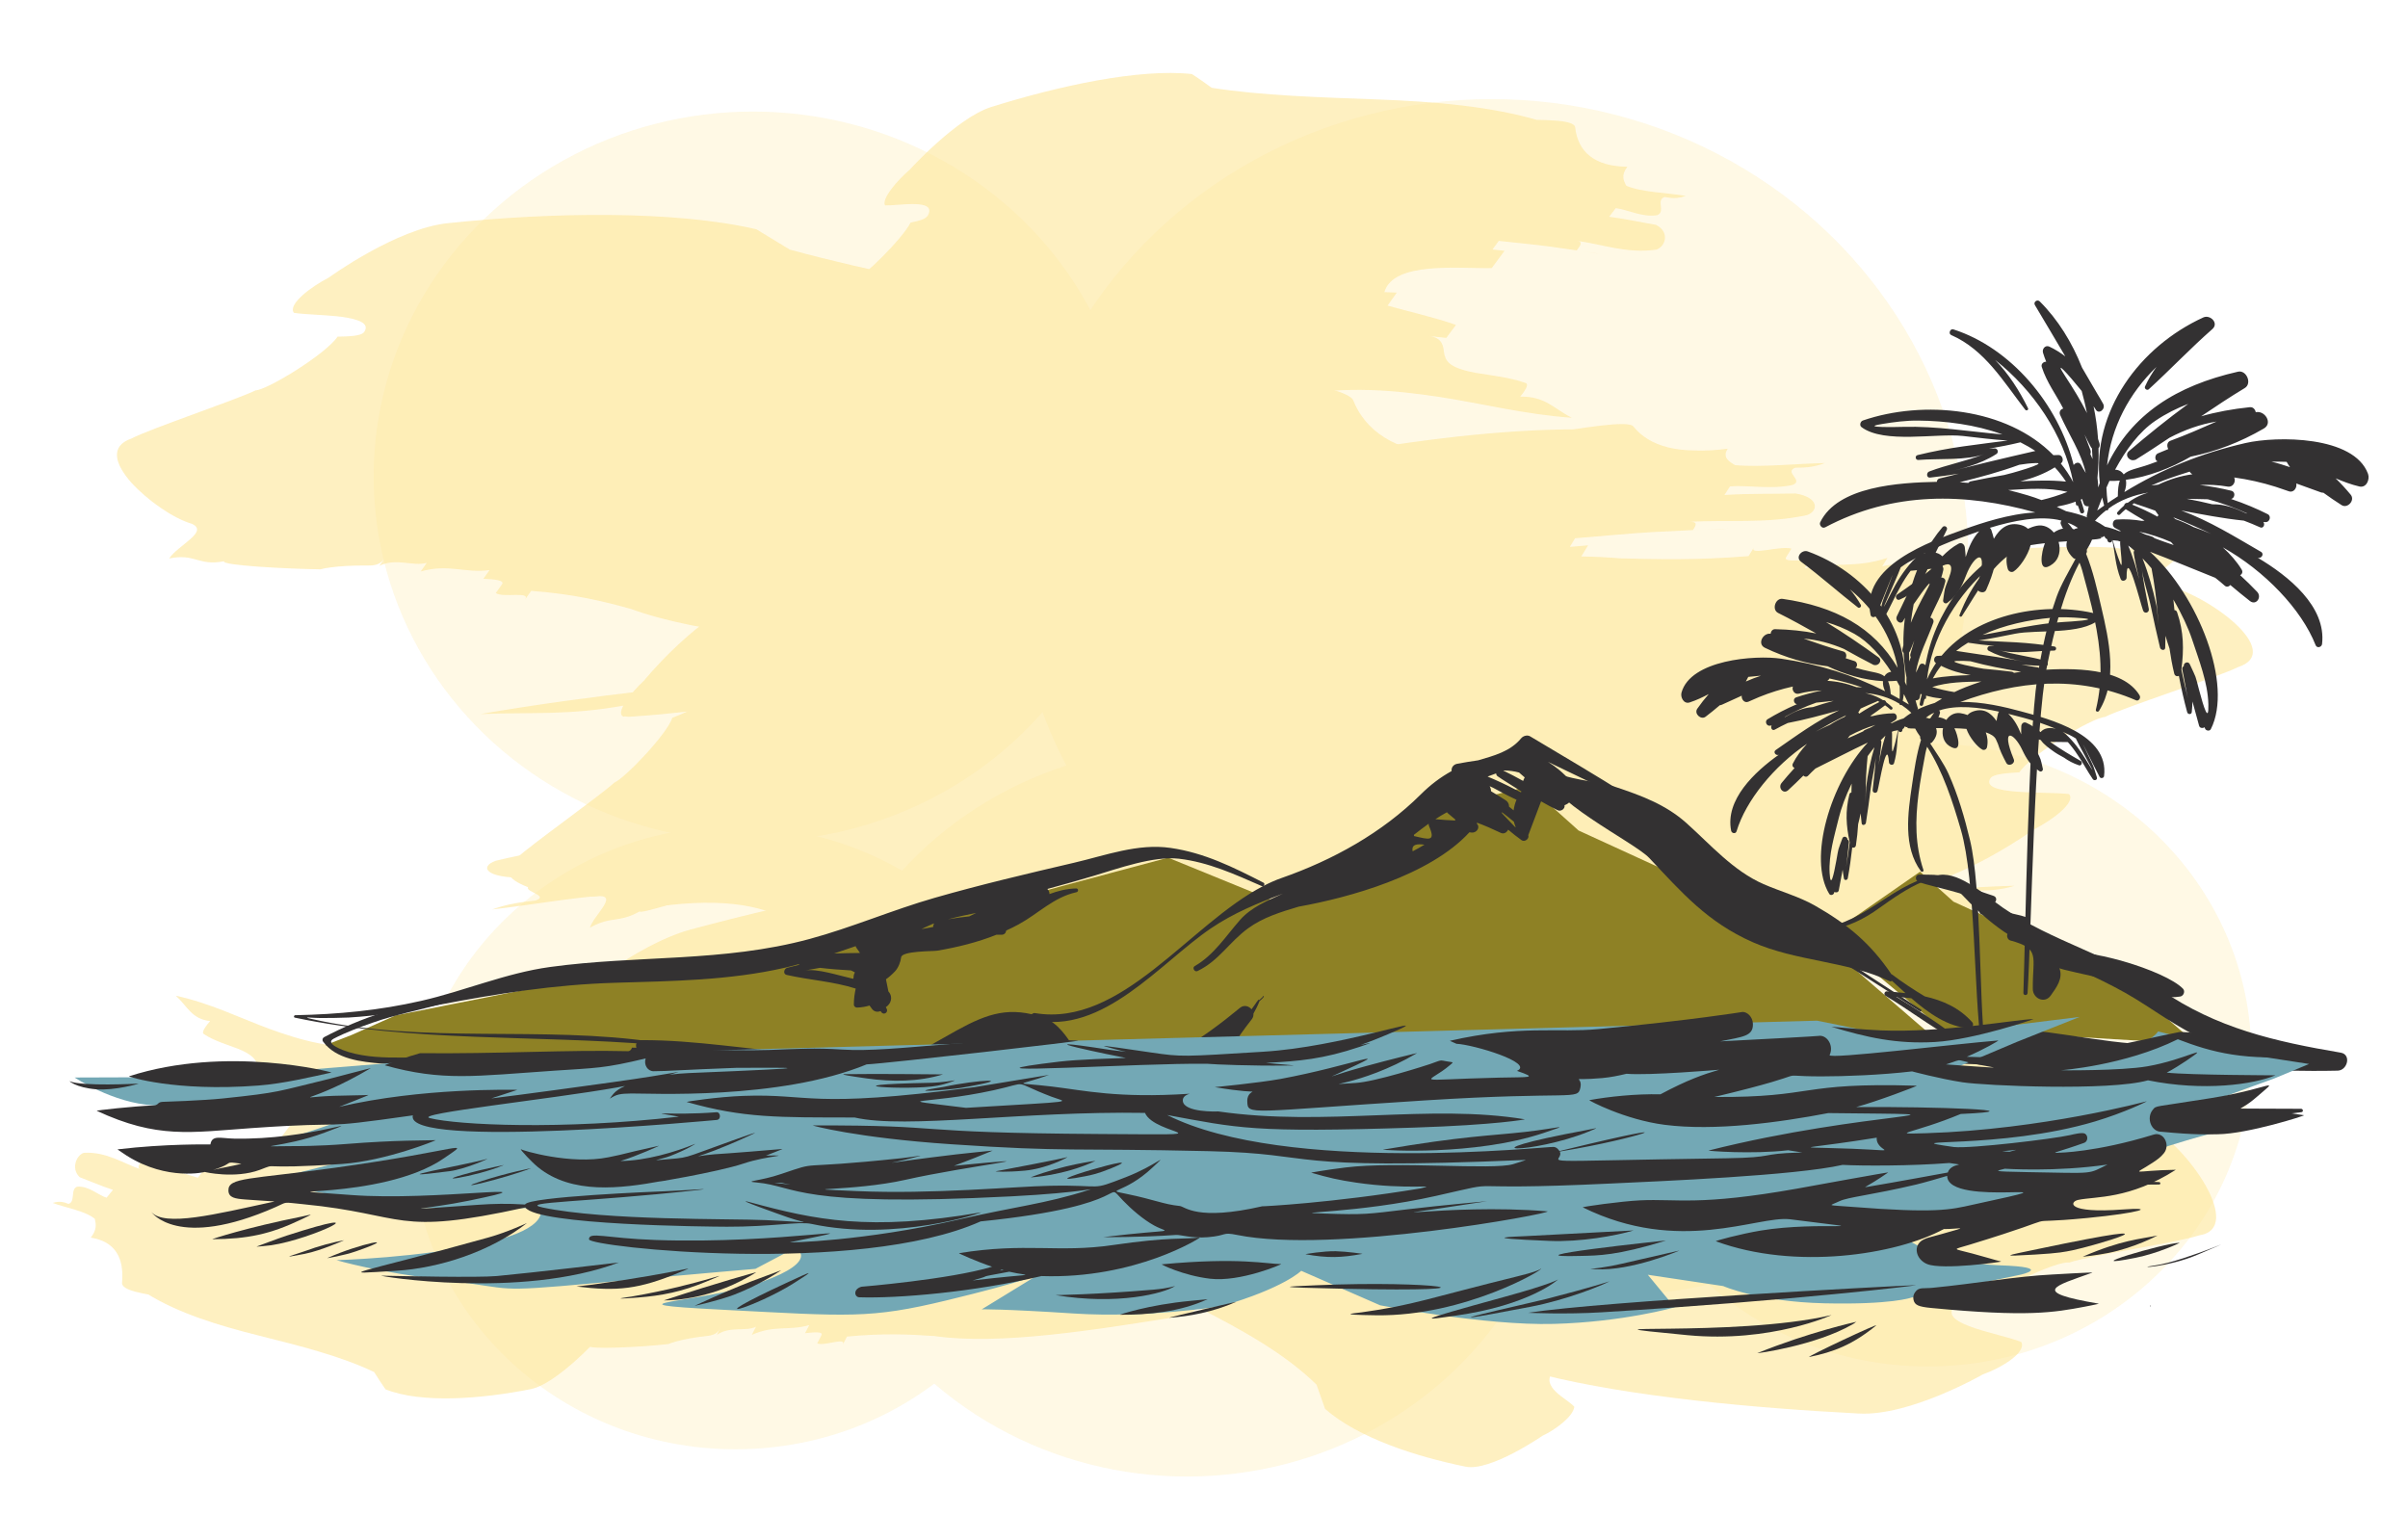<svg id="island" data-name="island" xmlns="http://www.w3.org/2000/svg" viewBox="0 0 1223.74 769.64">
  <defs>
    <style>
      .cls-1 {
        fill: #fee699;
      }

      .cls-2 {
        fill: #73a8b5;
      }

      .cls-3 {
        fill: #333132;
      }

      .cls-4 {
        fill: #8e8125;
      }

      .cls-5 {
        opacity: .26;
      }

      .cls-6 {
        opacity: .61;
      }
    </style>
  </defs>
  <g class="cls-5">
    <ellipse class="cls-1" cx="603.25" cy="564.94" rx="192.72" ry="185.5"/>
    <ellipse class="cls-1" cx="382.61" cy="242.2" rx="192.72" ry="185.5"/>
    <ellipse class="cls-1" cx="758.01" cy="283.59" rx="242.29" ry="233.22"/>
    <ellipse class="cls-1" cx="373.81" cy="578.29" rx="164.46" ry="158.3"/>
    <ellipse class="cls-1" cx="824.53" cy="483.51" rx="181.21" ry="174.42"/>
    <ellipse class="cls-1" cx="979.65" cy="536.19" rx="164.46" ry="158.3"/>
  </g>
  <g class="cls-6">
    <path class="cls-1" d="m772.45,60.67c3.31.22,6.6.44,9.91.66-24.25-7.21-53-9.72-82.31-10.78-29.31-1.11-58.45-1.89-84.27-5.93-2.46-1.8-7.44-5.36-10.07-6.98-26.75-2.92-67.82,6.02-102.15,16.8-8.64,2.76-19.01,10.71-27.13,17.96-8.12,7.22-14.08,13.84-14.08,13.84-6.19,5.25-14.41,14.76-12.59,18.15,6.91.21,26.32-3.63,21.87,4.96-1.11,2.16-4.97,2.96-8.85,3.77-4.47,8.67-24.65,28.25-28.44,29.13-6.09,5.23-35.3,23.42-41.06,28.56-7.33,4.63-6.05,12.81-1.95,20.46,4.13,7.68,11.33,14.39,16.84,16.23,5.02,2.82-5.47,10.8-8.72,17.26,8.22-3.64,8.46,2.11,16.67-1.54-1.02,1.99,18.8.26,29.23-1.63,0,0,4.73-2.93,15.02-4.5,3.44-.55,4.66-2.73,5.86-4.91q-1.2,2.17-2.41,4.36c5.87-4.91,10.34-1.65,15.02-4.39q-1.23,2.19-2.46,4.37c9.35-5.47,13.56-1.85,21.61-4.99q-1.27,2.19-2.53,4.38c3.39-.45,6.76-.91,5.48,1.28q-1.28,2.19-2.56,4.39c2.12,1.67,11.31-3.42,8.71.98q1.29-2.19,2.59-4.39c13.23-1.38,21.95-.43,30.23,1.13,20.67,6.39,54.67.76,85.2-3.35,3.05.02,9.15-4.37,9.09-8.79l9.25.06c6.02.24,7.6-6.5,13.66-6.26,28.35-4.88,51.87-2.6,74.39.77,22.49,3.48,43.34,8.9,67.31,10.58-9.04-4.43-13.35-10.98-26.23-10.71,1.72-2.18,5.17-6.54,2.39-7.05-7.43-2.69-16.97-3.72-25.07-5.06-7.97-1.51-14.33-3.57-15.53-8.35-1.31-2.5.65-9.41-8.27-10.37l8.9.96c1.63-2.2,4.9-6.59,4.9-6.59-10.16-3.66-24.02-6.77-34.76-9.82,0,0,3.13-4.4,4.69-6.6l-6.31-.25c4.61-15.83,37.87-11.89,54.56-12.22,1.62-2.19,4.88-6.58,6.51-8.78l-6.14-.66,3.23-4.39c9.2,1.03,17.77,1.79,26.08,2.9,8.22,1.23,16.58,2.27,25.43,3.77-2.86-.61-8.96-1.37-11.93-1.83,1.68-2.18,3.37-4.38.36-4.82,12.21,1.54,24.94,6.61,40.12,4.42,4.57-1.51,7.07-8.83-.14-12.57-8.96-1.53-14.64-2.91-23.85-4.12l3.37-4.38c6.21.75,13.27,4.73,20.95,3.59,4.71-1.65-.8-7.64,3.89-9.28,3,.55,5.98,1.09,10.71-.54-9.05-1.59-22.53-1.81-30.19-5.16-1.39-2.63-2.8-5.27.54-9.65-16.96-.23-25.04-7.65-26.51-19.83-.07-4.62-18.12-3.68-28.05-4.28Z"/>
    <path class="cls-1" d="m786.88,220.05c5.06-.75,9.92-1.21,14.9-1.84-39.18-.02-83.09,5.5-127.77,13.59-44.67,8.01-89.22,16.79-130.79,23.08-4.65-.5-14.04-1.42-18.9-1.61-42.39,7.44-101.27,30.22-149.07,52.35-12.02,5.64-24.09,15.73-33.04,24.35-8.95,8.59-14.88,15.9-14.88,15.9-6.98,6.44-14.97,16.8-10.39,18.38,10.92-2.98,39.12-13.86,36.59-5.88-.63,2.01-6.24,4.23-11.86,6.46-2.55,8.1-24,30.63-29.49,32.94-6.84,6.39-43.26,32.23-49.66,38.42-9.12,6.57-2.94,11.7,7.39,15.28,10.39,3.6,25.17,4.96,34.71,3.97,9.29-.15-3.03,10.03-4.8,16.03,11-6.12,14.32-2.14,25.31-8.27-.54,1.75,29.51-7.7,44.83-13.33,0,0,5.9-4.13,21.07-9.28,5.07-1.75,5.84-3.82,6.59-5.88q-.76,2.06-1.52,4.13c6.61-5.89,15.23-5.27,21.1-9.11q-.8,2.08-1.59,4.15c11.73-7.67,20.05-6.48,30.92-11.83q-.84,2.09-1.68,4.18c5.01-1.6,10-3.2,9.14-1.11q-.86,2.1-1.72,4.2c4.16.4,15.73-6.68,13.96-2.45q.88-2.1,1.77-4.21c19.67-5.71,33.64-8.21,47.09-9.73,35.02-2.3,83.95-17.17,127.8-28.87,4.6-.83,11.6-6.02,9.32-9.53l13.94-2.52c9.1-1.35,8.17-7.22,17.32-8.59,40.02-11.46,75.72-14.81,110.22-16.64,34.47-1.67,66.85-.43,101.71-2.57-7.41-1.31-13.43-3.16-19.85-4.47-6.38-1.35-13.21-2.09-22.46-.78,1.48-2.2,4.45-6.6.21-6.55-5.99-.48-12.52-.54-19.05-.51-6.69.27-13.31.54-19.52.79-12.27.25-22.49-.23-26.55-3.92-3.1-1.82-3.51-8.04-17.02-6.91l13.5-1.13c1.35-2.2,4.06-6.59,4.06-6.59-16.53-.99-38.59-.13-55.92-.08,0,0,2.51-4.37,3.77-6.55l-9.51,1.42c-.77-14.12,50.46-19.23,74.62-22.97,1.34-2.19,4.03-6.58,5.38-8.78l-9.28.78,2.66-4.39c13.92-1.1,26.87-2.41,39.45-3.15,12.46-.53,25.12-1.39,38.55-1.71-4.36-.08-13.58.55-18.09.72,1.42-2.2,2.85-4.41-1.71-4.19,18.49-1.21,38.97,1.09,59.74-3.46,5.81-2.03,6.18-9-5.88-10.95-13.58.31-22.23-.08-36.16.76l2.86-4.4c9.39-.66,21.24,1.66,31.77-.71,6.01-2.26-4.61-6.51,1.37-8.76,4.54-.05,9.07-.1,15.11-2.36-13.71.24-33.04,2.28-45.75,1.04-3.23-1.97-6.48-3.96-3.67-8.35-6.2.84-11.74,1.1-16.72.9-5.08-.03-9.57-.57-13.51-1.54-7.89-1.94-13.63-5.63-17.59-10.5-2.31-3.78-28.36,1.2-43.29,3.13Z"/>
    <path class="cls-1" d="m461.48,464.17c-6.87.7-13.69,1.39-20.55,2.09,109.8-.88,234.87-16.27,333.29-9.4,5.38,1.67,16.14,5,21.53,6.67,49.79,2.36,118.18-4.58,174.41-12.51,28.1-3.94,63.44-29.43,63.44-29.43,9.47-4.81,21.7-14.01,17.81-18.01-11.96-1.41-45.45.82-39.9-8,1.38-2.19,8.06-2.63,14.77-3.06,5.54-8.79,36.77-27.72,43.46-28.13,9.48-4.82,58-20.47,67.5-25.27,24.3-7.81-15.06-37.21-37.84-42.08-10.7-3.52,6.94-11,11.11-17.6-14.87,3.07-17.45-3.09-32.33,0,1.42-2.25-37.71-1.69-57.99-.28,0,0-8.12,2.63-28.44,4.12-6.78.49-8.16,2.7-9.53,4.89q1.37-2.19,2.75-4.4c-9.53,4.89-20.33,1.47-28.49,4.17q1.38-2.21,2.74-4.4c-16.28,5.38-27.14,2.06-42.07,5.28q1.36-2.2,2.73-4.4c-6.8.52-13.58,1.04-12.22-1.16q1.37-2.2,2.74-4.41c-5.43-1.69-21.78,3.8-19.06-.6q-1.36,2.2-2.73,4.4c-27.26,2.19-46.29,1.58-65.44,1.13-49.14-4.31-120.44,6.21-185.01,16.5-6.87.65-16.42,5.7-12.21,9.44-6.87.65-13.77,1.31-20.63,1.96-13.77,1.36-10.88,7.27-24.65,8.63-116.77,21.75-221.12,22.86-336.59,42.61,26.57-1.04,44.93.81,73.99-4.5-1.3,2.19-3.89,6.57,3.06,5.78,40.41-2.57,91.51-12.21,106.99-5.63,5.61,1.46,8.56,7.31,29.3,5.11l-20.74,2.2c-1.31,2.19-3.94,6.58-3.94,6.58,26.38-.82,59.32-1.85,85.68-2.67,0,0-2.65,4.39-3.97,6.58l13.73-1.35c4.46,13.99-69.79,19.34-105.63,25.25-1.31,2.19-3.94,6.58-5.26,8.77l13.79-1.46-2.63,4.39c-41.42,4.48-75.91,8.21-117.34,12.69,6.92-.76,20.75-2.29,27.67-3.06-1.3,2.19-2.61,4.39,4.29,3.63-27.6,2.98-60.95,4.75-91.23,12.28-8.23,3.01-5.17,8.74,14.27,8.6,20.75-2.33,34.56-3.88,55.32-6.21l-2.61,4.38c-13.79,1.48-33.26,1.68-48.39,5.43-8.22,2.98,9.93,5.02,1.72,7.99-6.93.78-13.84,1.57-22.07,4.54,20.75-2.34,49.74-7.72,69.1-7.75,5.59,1.43,11.17,2.88,8.56,7.26,35.79-6.02,59.29-2.22,73.34,6.53,4.2,3.7,39.83-2.03,60.38-4.11Z"/>
    <path class="cls-1" d="m840.43,432.4c6.21-.42,12.36-.83,18.57-1.25-98.4-4.02-216.1,13.52-312.58,14.5-5.33-1.2-16.04-3.58-21.5-4.61-49.14,1.74-117.6,16.26-173.96,31.4-14.14,3.85-29.36,12.76-40.99,20.7-11.63,7.91-19.74,14.95-19.74,14.95-9.02,5.8-20.15,15.89-15.59,18.74,12.5-.87,45.95-7.5,41.48,1.1-1.12,2.16-7.8,3.52-14.5,4.89-4.49,8.67-33.34,29.98-40.02,31.42-8.96,5.79-55.62,27.42-64.4,33.15-23.2,10.87,20.65,29.98,43.4,31.09,10.89,1.65-5.55,10.81-8.86,17.29,14.18-4.82,17.36.34,31.54-4.5-1.03,2,36.67-3.3,56.06-6.96,0,0,7.68-3.51,26.91-6.87,6.43-1.14,7.6-3.32,8.77-5.49q-1.17,2.17-2.34,4.35c8.78-5.49,19.28-3.43,26.9-6.75q-1.19,2.18-2.37,4.36c15.2-6.64,25.49-4.24,39.44-8.55q-1.2,2.18-2.41,4.36c6.38-1.05,12.73-2.09,11.52.08q-1.21,2.18-2.42,4.37c5.19,1.07,20.23-5.2,17.78-.82q1.22-2.18,2.44-4.37c25.22-3.77,42.99-4.6,60.4-4.86,45.11,1.58,109.15-9.99,166.52-19.46,6.07-.57,14.84-5.55,11.43-9.36,6.09-.58,12.2-1.15,18.28-1.73,12.06-.96,10.09-7.08,22.17-8.04,103.91-19.04,191.02-11.46,286.85-17.59-21.55-2.06-35.62-6.81-60.41-4.1,1.47-2.2,4.4-6.6-1.42-6.5-16.69-.87-36.04.09-52.85.49-16.71.24-30.75-.31-36.9-4.19-4.54-1.9-6.25-8.22-24.18-7.34l17.92-.88c1.41-2.2,4.24-6.6,4.24-6.6-22.39-1.2-51.35-1.26-74.19-1.86,0,0,2.74-4.4,4.11-6.59l-12.23.97c-2.62-14.57,63.3-17.4,94.65-20.85,1.4-2.19,4.22-6.6,5.63-8.8l-12.07.59,2.81-4.4c18.09-.86,34.66-1.64,51.24-2.43,16.4-.52,32.81-1.04,50.71-1.6-5.87.03-17.89.53-23.85.7,1.44-2.2,2.89-4.41-3.09-4.21,24.05-.99,52,.91,78.59-3.88,7.31-2.18,6-8.92-10.37-10.75-17.86.4-29.53.32-47.6,1.02l2.89-4.4c12.1-.52,28.34,1.53,41.71-.92,7.42-2.31-7.5-6.41-.1-8.71,5.96-.1,11.91-.21,19.35-2.51-17.93.36-43.03,2.77-59.75,1.33-4.57-2-9.16-4.01-6.29-8.4-31.43,3.02-51.82-1.9-63.07-12.15-3.38-3.99-35.67.15-54.25,1.44Z"/>
    <path class="cls-1" d="m466.99,647.26c-6.74-.11-13.42-.22-20.15-.33,106.52,12.8,227.21,15.13,317.41,40.3,4.71,2.81,14.13,8.44,18.84,11.26,45.67,11.55,109.2,17.22,161.53,19.93,13.05.73,28.78-4.25,41.28-9.4,12.51-5.17,21.71-10.44,21.71-10.44,9.46-3.38,22.3-11.12,19.62-16.5-10.41-4.27-41.25-8.68-34.48-17.51,1.68-2.19,7.81-1.27,13.97-.35,6.7-8.74,38.74-23.55,44.87-22.54,9.49-3.38,56.41-10.46,65.97-13.81,23.52-3.45-6.04-45.56-25.96-55.95-9.11-6.24,8.43-10.95,13.5-17.51-14.19.32-15.4-7.19-29.6-6.86,1.8-2.34-34.38-9.7-53.38-12.22,0,0-7.91,1.24-27.08-1.01-6.39-.77-8.04,1.43-9.69,3.62q1.65-2.19,3.3-4.39c-9.69,3.62-19.16-2.31-27.2-.87q1.65-2.2,3.29-4.4c-16.04,2.86-25.73-2.78-40.22-2q1.63-2.19,3.26-4.39c-6.46-.69-12.89-1.37-11.27-3.56q1.63-2.2,3.26-4.4c-4.8-2.93-21.09.26-17.85-4.13q-1.62,2.19-3.25,4.4c-26.09-2.38-43.9-6.53-62.12-10.17-46.03-13.22-116.05-12.8-180.01-10.7-6.76-.27-16.6,3.88-12.93,8.54-6.75-.26-13.52-.53-20.26-.8-13.61-.36-11.42,6.43-25.02,6.07-116.21,7.82-220.15-2.3-338.18,8.63,26.86,1.33,45.39,4.72,74.84,1.98-1.45,2.2-4.35,6.6,2.67,6.45,20.36.58,43.47-.4,63.23-.23,19.85.03,36.46,1.01,43.78,5.51,5.42,2.21,7.82,8.84,28.49,8.88l-20.67-.04c-1.49,2.2-4.48,6.61-4.48,6.61,26.15,2.09,58.64,4.96,84.37,7.57,0,0-3.04,4.4-4.56,6.6l13.5.36c2.88,15.67-69.97,11.79-105.87,14.13-1.49,2.2-4.48,6.6-5.98,8.81l13.7.03-3,4.41c-40.97-.21-75.33,0-116.89.65,6.92-.09,20.75-.27,27.67-.36-1.47,2.2-2.95,4.41,3.94,4.34-27.46.12-60.88-1.15-91.57,3.9-8.45,2.46-5.71,8.72,13.59,10.51,20.77-.38,34.78-.93,55.38-1.06l-2.94,4.41c-13.69.04-33.11-1.56-48.41.9-8.39,2.36,9.49,6.31,1.11,8.66-6.93.15-13.86.31-22.25,2.66,20.75-.41,50.02-3.41,69.06-1.28,5.39,2.13,10.77,4.27,7.83,8.67,35.85-2.72,58.34,4.37,71.27,15.29,3.7,4.53,38.9,2.73,59.03,3.1Z"/>
    <path class="cls-1" d="m645.13,190.39c5.01,1.28,9.97,2.55,14.97,3.83-18.77-8.18-39.59-15.37-61.08-21.58-10.79-3.07-21.66-6.1-32.83-8.72-11.05-2.79-22.28-5.34-33.57-7.76-45.03-9.87-90.56-18.17-131.27-29.3-4.25-2.59-12.74-7.75-16.99-10.34-41.98-9.68-104.11-8.65-156.6-3.11-26.25,2.62-60.76,27.73-60.76,27.73-9.09,4.65-20.94,13.69-17.61,17.86,5.47.86,15.91.99,24.26,2.02,8.25,1.16,14.41,3.21,11.49,7.62-1.45,2.2-7.51,2.33-13.6,2.47-5.76,8.72-35.62,27.07-41.67,27.3-8.9,4.46-54.17,19.72-63.01,24.45-11.36,3.88-8.26,13.17-.22,22.32,8.17,9,21.13,18.16,30.83,21.04,9.01,3.94-7.21,11.02-11.5,17.62,13.32-2.72,14.69,3.95,27.87,1.43-1.38,2.1,31.91,3.86,48.99,4.09,0,0,7.2-2.13,24.31-1.93,5.67.12,7.18-2.06,8.7-4.26q-1.52,2.2-3.05,4.41c8.7-4.24,16.92.5,24.11-1.54q-1.55,2.21-3.09,4.41c14.34-4.06,22.28,1.01,34.99-.7q-1.57,2.2-3.14,4.4c5.58.26,10.99.7,9.44,2.87q-1.58,2.2-3.16,4.41c3.9,2.56,18.03-1.12,14.85,3.28q1.59-2.2,3.18-4.41c21.8,1.63,36.39,5.24,50.68,9.18,36.08,13.19,90.91,16.36,138.98,21.44,4.94,1.04,13.41-2.28,11.93-7.67,4.96,1.05,9.94,2.11,14.89,3.16,9.77,2.29,10.17-5.39,19.97-3.1,43.57,3.57,82.57,15.52,126.92,23.82,22.18,4.14,45.77,7.35,71.95,7.84,26.14.5,54.95-1.77,86.56-8.54-29.48,2.81-47.65-.27-75.46,1.97,1.54-2.25,4.37-6.48-1.94-6.71-37.13-2.75-78.94-5.74-87.82-17.81-3.54-3.31-3.64-10.9-18.95-14.57l15.47,3.58c1.76-2.18,5.27-6.53,5.27-6.53-19.04-6.76-42.07-15.5-60.04-22.68,0,0,3.57-4.34,5.35-6.5l-9.9-2.48c2.62-17.87,55.12-1.47,82.32,2.23,1.76-2.17,5.28-6.52,7.05-8.7l-10.07-2.38,3.54-4.34c30.11,7.14,55.75,12.41,89.17,15.13-5.71-.26-16.51-1.64-21.99-2.23,1.66-2.19,3.32-4.39-1.99-5.15,21.14,3.1,47.68,7.32,74.62,1.71,7.47-2.6,5.43-8.51-10.11-10.71-16.89-.35-27.97-.86-43.91-2.78l3.29-4.39c10.49,1.34,25.28,4.67,38.02,2.66,7.03-2.03-6.44-6.97.61-8.99,5.45.22,10.96.37,18.07-1.99-16.74.28-39.79,1-53.7-3.26-3.49-2.93-6.93-5.87-3.56-10.24-27.13-1.66-41.5-13.06-47.32-27.42-1.33-5.51-27.63-9.58-42.74-13.46Z"/>
    <path class="cls-1" d="m552.18,631.35c-2.81-1.07-5.59-2.14-8.4-3.21,39.36,28.12,92.7,43.83,125.25,75.56,1.1,3.1,3.3,9.29,4.4,12.4,17.07,14.86,46.16,24.18,71.38,29.33,12.61,2.58,39.17-15.76,39.17-15.76,6.08-2.81,15.48-9.57,16.09-14.68-3.8-4.29-17.51-9.99-10.83-17.92,1.66-1.98,4.4-.83,7.14.31,6.66-7.92,28.25-20.33,30.99-19.17,6.08-2.81,32.55-7.76,38.63-10.55,13.25-2.47,13.63-42.57,7.61-53.12-2.18-6.26,8.34-9.9,13.35-15.84-7.18-.33-4.94-7.42-12.13-7.73,1.68-2-13.22-10.84-21.52-14.27,0,0-4.42.83-12.73-2.58-2.77-1.14-4.44.85-6.1,2.83q1.66-1.98,3.33-3.96c-6.1,2.83-8.32-3.41-12.76-2.56q1.67-1.99,3.33-3.97c-8.86,1.7-11.1-4.52-18.31-4.8q1.66-1.98,3.32-3.97c-2.78-1.13-5.55-2.26-3.9-4.24q1.66-1.98,3.32-3.97c-1.12-3.12-10.01-1.39-6.69-5.36q-1.66,1.98-3.32,3.97c-11.14-4.49-17.82-9.85-24.55-15.17-15.68-16.88-47.03-23.95-75.61-29.79-2.81-1.09-8.91,1.8-9.39,6.86l-8.43-3.27c-5.63-2.17-7.76,4.89-13.38,2.73-53.22-7.41-90.32-34.35-140.78-45.05,9.75,6.17,15.04,13.27,28.01,15.5-1.63,1.99-4.89,5.97-2.06,7.03,15.4,8.29,38.47,11.75,40.38,22.92,1.19,3.05-.91,10.09,7.56,13.29l-8.47-3.2c-1.64,1.99-4.92,5.97-4.92,5.97,9.76,6.13,21.94,13.77,31.7,19.9,0,0-3.29,3.98-4.92,5.96l5.61,2.16c-5.9,16.09-35.14,2.25-50.88-1.07-1.63,1.98-4.91,5.97-6.56,7.96l5.64,2.13-3.28,3.98c-16.92-6.36-31.01-11.65-47.93-18.01,2.83,1.06,8.48,3.17,11.3,4.22-1.63,1.99-3.28,3.99-.46,5.04-11.27-4.24-23.79-11.47-38.37-11.67-4.46.95-6.52,7.97.31,13.1,8.48,3.15,14.12,5.25,22.6,8.4l-3.27,3.98c-5.63-2.12-12.49-7.24-19.77-7.35-4.46.95.75,8.08-3.71,9.02-2.83-1.05-5.65-2.1-10.12-1.15,8.48,3.15,21.42,5.33,28.23,10.5,1.18,3.04,2.36,6.1-.91,10.07,15.72,3.26,22.02,13.52,22.25,26.65-.49,5.05,15.18,8.39,23.58,11.61Z"/>
    <path class="cls-1" d="m735.58,519.45c4.67-.27,9.31-.53,13.98-.8-73.54-5.77-160.75,5.06-229.66-1.81-3.72-1.58-11.15-4.73-14.87-6.31-35.1-2.35-84.48,5.1-125.27,13.83-20.46,4.42-46.23,28.7-46.23,28.7-6.91,4.72-15.82,13.51-13.03,16.98,8.68.77,32.73-2.09,28.61,6.08-1.03,2.04-5.83,2.63-10.64,3.21-4.13,8.19-26.73,26.29-31.53,26.9-6.89,4.72-41.82,20.67-48.63,25.37-17.41,8.01,10.55,33.06,26.42,36.87,7.46,2.93-5.14,10.23-8.21,16.36,10.52-3.2,12.18,2.36,22.7-.85-1,2,26.3.75,40.46-.87,0,0,5.79-2.63,19.89-4.15,4.71-.51,5.77-2.57,6.81-4.61q-1.05,2.04-2.1,4.1c6.82-4.61,14.13-1.54,19.91-4.11q-1.06,2.06-2.12,4.1c11.52-5.13,18.76-1.94,29.2-4.96q-1.06,2.05-2.13,4.1c4.7-.48,9.37-.96,8.31,1.08q-1.07,2.05-2.14,4.11c3.63,1.55,15.11-3.46,12.97.65q1.07-2.05,2.15-4.11c18.68-1.78,31.63-1.13,44.47-.28,32.89,4.77,81.25-3.04,124.88-10.01,4.59-.32,11.44-4.76,9.09-8.54l13.81-.96c9.17-.58,7.97-6.46,17.15-7.04,79.26-15.03,146.18-7.93,221.62-15.99-16.85-1.49-27.93-5.34-47.22-2.61,1.18-2.06,3.54-6.17-.99-6.01-25.97-1.16-60.16,4.38-69.22-3.16-3.42-1.83-4.51-7.77-18.24-7.09l13.73-.68c1.16-2.06,3.46-6.17,3.46-6.17-17.13-1.21-39.02-1.91-56.29-2.91,0,0,2.28-4.11,3.41-6.16l-9.24.58c-1.28-13.87,48.45-14.91,72.54-18.03,1.15-2.05,3.46-6.16,4.61-8.22l-9.21.46,2.3-4.11c27.65-1.42,50.6-2.45,78.07-3.53-4.59.19-13.75.56-18.34.75,1.16-2.05,2.34-4.12-2.25-3.92,18.39-.84,40.01.47,60.65-4.29,5.73-2.18,4.76-8.27-7.8-9.82-13.75.51-22.9.86-36.66,1.37l2.34-4.11c9.23-.43,21.75,1.19,32.1-1.21,5.77-2.23-5.63-5.85.12-8.07,4.59-.16,9.18-.33,14.96-2.55-13.79.51-33.26,3.15-45.94,1.73-3.43-1.86-6.87-3.73-4.55-7.83-24.16,2.97-39.27-2.12-47.41-11.76-2.35-3.85-26.8-.49-40.78.32Z"/>
    <path class="cls-1" d="m81.6,659.23l-7.07-1.83c16.28,10.14,36.55,16.29,57.19,21.45,20.64,5.2,41.09,10.23,58.42,18.49,1.4,2.23,4.25,6.68,5.78,8.79,18.21,7.24,48.35,4.96,73.97-.14,6.45-1.33,15.03-7.76,21.92-13.85,6.89-6.08,12.17-11.9,12.17-11.9,5.19-4.34,12.53-12.77,11.91-16.66-4.66-1.54-18.69-.98-14.05-9.17,1.16-2.05,3.95-2.19,6.75-2.33,4.65-8.24,22.03-25.06,24.76-25.27,5.11-4.33,28.26-17.92,33.1-22.22,5.81-3.46,6.44-12.29,5.08-21.07-1.38-8.8-4.95-17.24-8.33-20.14-2.86-3.85,5.72-10.28,9.12-16.45-6.23,2.31-5.31-3.73-11.53-1.41,1.08-1.94-12.66-3.6-20.08-3.45,0,0-3.74,2.2-11.06,2.12-2.45-.01-3.69,2.05-4.92,4.11q1.23-2.05,2.47-4.12c-4.93,4.11-7.35-.03-11.06,2.03q1.26-2.07,2.51-4.12c-7.41,4.11-9.62-.28-15.72,1.65q1.28-2.06,2.57-4.12c-2.4-.08-4.79-.15-3.5-2.21q1.29-2.06,2.59-4.12c-1.12-2.08-8.4,1.74-5.78-2.39q-1.31,2.05-2.62,4.12c-9.36-.61-15.15-2.98-20.6-5.77-13.01-9.68-37.75-8.63-60.08-8.34-2.15-.41-7.28,3.25-8.07,7.73l-6.51-1.24c-4.23-.97-6.62,5.62-10.88,4.65-21.02,1.41-37.56-3.45-53.26-9.18-15.68-5.8-30.03-13.05-47.48-16.79,5.88,5.17,7.98,11.88,17.46,12.87-1.66,1.98-4.97,5.95-3.01,6.71,4.99,3.34,11.79,5.29,17.43,7.46,5.54,2.3,9.79,5,9.77,9.91.49,2.64-2.19,9.3,4.1,11.23l-6.27-1.92c-1.58,2.01-4.74,6.03-4.74,6.03,6.73,4.71,16.1,9.47,23.27,13.78,0,0-3.05,4.05-4.58,6.07l4.47,1.02c-6.19,15.35-29.35,7.39-41.57,5.94-1.57,2-4.73,6.03-6.31,8.04l4.35,1.33-3.14,4.03c-13.17-3.89-23.88-7.45-36.46-12.09,2.02.87,6.33,2.27,8.44,3.03-1.62,1.99-3.25,4-1.12,4.74-8.65-2.84-17.2-9.03-28.8-8.34-3.66,1.07-6.76,7.99-2.09,12.4,6.34,2.4,10.36,4.25,16.88,6.43l-3.25,3.99c-4.4-1.42-8.96-5.99-14.84-5.63-3.77,1.16-.74,7.62-4.49,8.78-2.12-.83-4.24-1.66-8.02-.51,6.41,2.47,16.39,3.96,21.41,8.11.56,2.75,1.13,5.52-2.09,9.52,12.47,1.96,16.96,10.36,15.92,22.65-.78,4.65,12.51,5.8,19.6,7.59Z"/>
  </g>
  <polyline class="cls-4" points="986.93 522.99 1116.34 530.66 1077.5 497.11 992.75 458.27 975.76 443.04 929.61 475.09"/>
  <polygon class="cls-4" points="523.43 533.91 984.73 529 927.37 479.47 802.23 422.11 777.13 399.62 712.29 415.42 647.82 458.03 593.63 435.91 451.49 473.99 383.85 492.36 285.69 499.26 201.02 516.08 178.72 526.01 165.44 531.14 184.81 539.36 277.68 539.36 329.31 536.91 360.64 532.77 390.75 539.29 417.35 535.14 475.2 535.14 523.43 533.91"/>
  <path class="cls-2" d="m434.32,560.07s0,0,0,0c-.05,0-.13-.01,0,0Z"/>
  <path class="cls-2" d="m434.33,560.07s0,0,0,0c0,0,0,0,0,0,.01,0,0,0,0,0Z"/>
  <g>
    <path class="cls-3" d="m1087.44,353.58c-8.63-14.6-34.58-14.03-50.64-13.06-.07-.64-.46-1.22-1.28-1.33-2.79-.4-5.53-.87-8.25-1.36,4.08.34,8.16.54,12.28.67,1.54.05,1.46-2.22.17-2.59-7.87-2.28-15.98-3.06-23.83-5.48,7.31,2.26,19.85.2,27.95.24,1.32,0,1.48-1.88.18-2.09-6.5-1.04-12.89-1.72-19.46-2.11-3.63-.22-18.91-.97-19.07-.95,6.28-.88,12.52-2.25,18.74-3.46,11.14-2.16,33.47.7,42.48-7.18.97-.85.33-2.51-.77-2.79-26.24-6.67-61.18-.53-79.22,21.17-.75.05-1.48.04-2.24.11-1.64.15-2.13,2.69-.77,3.54.06.03.11.06.17.1-1.77,2.58-3.3,5.36-4.6,8.33,2.34-20.51,13.81-40.33,28.74-54.25-5.25,6.43-9.17,13.75-12.2,21.49-.31.77.81,1.17,1.22.54,8.26-12.66,15-26.69,28.68-34.06,1.28-.69.2-2.87-1.1-2.32-23.6,9.76-41.71,35.04-46.12,61.39-.83-1-2.43-1.32-3.11.17-.5,1.24-1.12,2.4-1.73,3.58,1.23-8.79,5.97-17.13,8.85-25.42.46-1.34-.52-2.44-1.55-2.53,2.6-6.27,6.07-11.57,7.64-18.3.3-1.28-.95-2.21-2.06-2.04.39-1.29.79-2.58,1.05-3.9.34-1.71-1.29-3.31-2.91-2.37-2.36,1.36-4.46,2.93-6.39,4.66,3.64-7.56,7.34-15.1,11.06-22.68.68-1.38-1.19-2.52-2.15-1.41-7.08,8.28-12.26,18.46-15.59,29.39-1.84,3.83-3.68,7.67-5.51,11.51-.74,1.46-1.46,2.95-2.15,4.47-1.07,2.36,2.24,4.56,3.33,2.17.16-.34.44-.83.79-1.43-.58,4.64-.83,9.32-.77,13.97-.15.61-.32,1.2-.47,1.82-.2.92.09,1.6.57,2.04.21,4.23.71,8.4,1.47,12.49-.08,1.35-.06,2.72.02,4.1-.27-.63-.55-1.24-.83-1.85.95-30.64-21.51-56.2-49.37-66.31-2.98-1.08-6.48,2.93-3.42,5.22,9.92,7.38,19.13,15.65,28.91,23.25.78.61,1.99-.42,1.48-1.32-1.6-2.88-3.46-5.46-5.5-7.85,12.34,10.09,21.2,23.74,24.23,39.85-12.12-20.7-31.86-31.23-58.48-35.04-3.64-.52-5.65,5.48-2.27,7.16,6.55,3.26,12.97,6.81,19.37,10.42-6.64-1.32-13.52-2.01-20.88-2.18-1.37-.03-2.17,1.1-2.32,2.33-3.85-.56-6.97,5.19-2.87,7.15,10.66,5.09,20.92,8.02,31.87,9.39,8.56,4.09,18.56,7.06,28.13,7.55-.16,1.54.18,3.31,1.05,5.12-16.53-8.38-33.85-13.79-52.79-16.54-13.47-1.96-46.03.58-50.66,17.2-.68,2.42,1.17,5.98,4.08,5.05,3.4-1.09,6.59-2.62,9.75-4.26-2.03,2.3-3.95,4.77-5.81,7.42-1.78,2.53,1.84,5.87,4.2,4.1,2.5-1.89,4.9-3.86,7.26-5.87.33,0,.68-.08,1.03-.24,3.42-1.52,6.76-3.09,10.09-4.59-.25,1.78,1.35,3.9,3.34,3.07,1.85-.77,3.69-1.56,5.48-2.38,5.72-2.33,11.38-4.07,17.18-5.35-.65,1.66.67,4.13,2.96,3.65,3.95-1.02,7.88-1.56,11.82-1.65-4.54.92-8.98,2.12-13.13,3.51-1.83.62-1.26,3.22.4,3.47-5.56,2.36-10.69,5.08-14.95,7.67-1.54.94-.55,3.46,1.13,3.28.32-.04.64-.09.97-.13-.7,1.09.23,2.88,1.57,2.13,2.19-1.23,4.41-2.34,6.63-3.39,8.8-1.64,17.44-4.07,26.1-6.43-11.48,5.28-21.72,12.91-32.25,20.19-1.46,1.01.1,3.03,1.57,2.38-12.3,8.73-27.34,22.89-24.2,38.62.28,1.37,2.32,1.76,2.76.26,4.71-15.59,19-33.19,35.82-44.46-2.93,3.14-5.45,6.53-7.21,10.03-.53,1.03.04,2.02.86,2.29-2.34,2.53-4.55,5.08-6.6,7.6-1.97,2.44.89,5.91,3.33,3.68,2.64-2.42,5.21-4.92,7.75-7.44.59.64,1.65.87,2.39.08,1.17-1.25,2.42-2.46,3.72-3.65,9.03-4.45,17.7-9.02,26.65-13.23-18.96,20.34-30.58,59.02-19.61,76.94.57.93,2.09.57,2.41-.39.06-.17.11-.39.17-.6.82.45,2.07.26,2.27-.85.63-3.5,1.31-6.97,1.96-10.45.18,1.47.35,2.94.64,4.39.17,1.21,1.77,1.02,1.97-.08.97-5.22,1.67-10.41,2.25-15.59.77.28,1.71-.06,1.88-1.13.56-3.59.91-7.17,1.13-10.74.46-1.83.91-3.67,1.26-5.51.17,1.68.35,3.36.53,5.04.15,1.39,1.99.92,2.17-.22.94-5.83,1.7-11.66,2.43-17.52.73-5.76,2.44-11.57,2.6-17.38-.16,6.04-.94,12.14-1.6,18.15-.18,1.66,2.02,2.13,2.47.5.94-3.45,4.85-27.84,5.81-14.46.1,1.31,2.16,1.75,2.57.39,1.81-6.16,1.46-11.19,2.2-16.7.01,0,.03,0,.05-.01,0,1.17,1.79,1.29,1.99.02.02-.19.06-.39.08-.58.48-.26.83-.63.94-1.1.15-.08.19-.23.28-.35.41.43,1.01.62,1.72.27-1.41.7.2.87,3.47.86.7,1.41,1.61,2.75,2.55,4.06.02.25-.01.48,0,.74.05.39.25.66.43.94-2.34,7.49-3.47,15.58-4.57,22.94-2.15,14.34-4.57,31.5,4.48,43.79.46.62,1.6.26,1.31-.59-4.3-13-4.18-25.25-2.47-38.75.87-6.88,2.23-13.75,3.48-20.57.2-1.09.52-2.2.86-3.32,8.13,12.78,12.95,27.73,17.18,42.28,7.48,25.71,6.58,83.24,10.29,109.21.16,1.16,1.9.98,1.76-.19-2.81-24.16-1.64-79.69-7.41-103.76-2.76-11.54-6.11-23.01-10.94-33.8-2.3-5.12-6-10.27-9.35-15.48.35-.04.7-.17.94-.44,2.45-2.79,2.86-5.26,2.07-7.27,1.14-.02,2.34-.03,3.54-.03-.67,3.42.19,7.12,3.15,9.04,7.26,4.71,4.34-5.66,2.66-8.96,2.08.06,4.14.17,6.11.34,1.58,4.52,5.61,9.2,8.03,10.5.96.52,2.18-.11,2.41-1.19.58-2.75.24-5.29-.63-7.57,2.52.84,4.38,1.97,5.15,3.53.39.79.71,1.6,1.06,2.4.89,2.98,2.31,6.02,4.2,9.56,1.08,2.19,4.76.47,3.82-1.8-6.86-16.78.11-13.61,4.24-4.9,2.34,4.93,4.36,8.14,8.88,10.98.82.52,1.88-.3,1.66-1.26-1.33-5.81-.72-3.96-3.27-9.35-2.63-5.55-.65-6.35,2.21-5.24,1.54,2.35,4.82,4.53,5.76,5.24,1.86,1.41,3.94,2.6,6.06,3.71,2.22,1.58,4.6,2.89,7.62,3.9,1.28.43,2-1.58.86-2.23-5.22-2.99-10.33-6.01-15.25-9.49-.08-.07-.14-.14-.21-.21,2.98.04,5.95.08,8.92.12,1.82,2.02,3.46,4.18,4.94,6.48,2.78,3.98,4.99,8.35,7.75,12.35.68,1.01,2.51.47,2.09-.88-2.18-7-1.18-4.43-4.35-11.09-7.47-15.68,2.93,5.67,5.73,10.86.51.93,2.11.66,2.25-.43,2.71-21.18-27.64-28.97-42.42-32.97-7.56-2.04-19.72-5.04-30.66-4.68,28.9-10.72,59.37-13.84,89.38-.86,1.26.54,2.48-1.21,1.82-2.32Zm-44.85-39.61c5.16-.47,10.33-.21,15.48.21,10.05.84-7.22,1.83-9.01,1.92-13.91.75-27.72,4.24-41.56,6.59,11.03-5.07,23.55-7.68,35.09-8.73Zm-155.37,32.41c.43-.72.83-1.47,1.22-2.29,0-.02,0-.04.01-.06,2.17-.25,4.34-.46,6.48-.62-2.61.85-5.17,1.87-7.71,2.97Zm51,94.08c.5-3.11.95-8.86,1.4-12.3.1-.75-.25-1.23-.73-1.43.06-1.48-2.08-2.11-2.61-.61-2.44,6.76-1.77,4.13-3.03,11.12-1.41,7.82-2.97,14.58-3.44,6.47-.53-9.31,2.47-19.02,4.66-28,1.14-4.75,3.4-10.99,6.53-17.45-.06,1.51-.1,3.01-.11,4.52-.46.04-.87.33-1.03.98-2.17,8.64-1.64,15.8.15,24.36-.46,4.13-1.13,8.25-1.78,12.35Zm34.31-133.37c5.1-7.47,11.24-15.59,6.28-6.48-2.84,5.2-5.51,10.49-7.75,15.95.39-3.18.86-6.35,1.47-9.47Zm-2.25,29.12c-.08-1.52-.11-3.04-.11-4.57.17-.19.34-.42.46-.7.79-1.78,1.51-3.59,2.19-5.41-.69,2.3-1.35,4.58-1.96,6.83-.17.64-.05,1.18.2,1.61-.25.74-.56,1.48-.77,2.22Zm-2.74,16.55c.9,1.79,1.75,3.57,2.55,5.3-1.04-.63-2.08-1.23-3.11-1.83.21-1.16.41-2.31.56-3.47Zm-3.63-6.76c.53.92.99,1.83,1.5,2.75.09,2.15.09,4.33-.02,6.54-.18-.11-.38-.22-.56-.33-.82-.49-1.65-.95-2.51-1.38-.47-.26-.95-.54-1.44-.79-.22-2.95-.68-5.05-1.37-6.58,1.5,0,2.94-.08,4.4-.21Zm-6.25-2.28c-2.32-1.91-5.91-1.98-10.98-3.31-1.25-.33-2.49-.69-3.74-1.04,1.29-.63,1-3.03-.58-3.41-1.46-.45-2.92-.94-4.38-1.41.59-1.25.34-3.01-1.18-3.44-6.84-1.92-13.5-4.2-20.16-6.53,7.06.58,13.85,2.43,20.4,5.21,5.06,2.83,10.13,5.62,15.29,8.24.02-.03.03-.06.05-.1,2.24.76,4.5-2.25,2.27-3.86-8.46-6.14-17.46-12.28-26.67-17.91,4.92,1.45,9.72,3.35,14.44,6,7.28,4.09,13.55,11.34,18.69,19.28-1.52.14-2.72.98-3.45,2.28Zm-36.37,15.66c-5.34.35-9.65,2.46-14,4.99-.14.02-.27.05-.42.07,4.9-2.74,10.44-5.35,16.18-7.33,2.95-.27,5.88-.57,8.83-.91-3.57.95-7.1,2-10.59,3.18Zm7.37-13.36c.15-.13.31-.25.47-.38.28-.25.47-.53.59-.82,1.75.4,3.49.8,5.23,1.22,3.86.92,7.67,2.04,11.44,3.32-.98-.08-1.97-.1-2.97-.13-5.09-1.92-9.92-2.95-14.76-3.2Zm16.93,14.1c2.69-1.2,5.34-2.45,8.09-3.54.19-.08.34-.21.46-.35.34.15.66.37.99.54-3.45,1.74-6.9,3.7-10.27,5.94-.13-.23-.29-.43-.51-.54.44-.68.86-1.36,1.24-2.06Zm-8.24,4.27c-2.51,1.1-5.01,2.47-7.44,4.01-2.43,1.04-4.83,2.2-7.18,3.45,5.09-2.94,10.23-5.74,15.5-8.33-.29.28-.57.56-.87.86Zm13.23,5.44c-.98.35-1.95.74-2.93,1.21-.37.18-.61.41-.79.67-2.6,1.24-5.25,2.4-7.89,3.56.37-.46.73-.93,1.08-1.39,4.15-2.24,8.49-4.07,13.04-5.44-.82.48-1.66.94-2.51,1.39Zm-2.44,38.6c0-1.11,0-2.53-.02-4.38-.02-6.67.33-13.11,1-19.72,1.11-1.57,2.28-3.09,3.47-4.55-2,6.65-3.31,13.26-4.24,20.26-.15,1.16-.21,5.41-.22,8.39Zm6.59-19.79c.65-4.42,1.37-9.73,1.39-11.57,0-.35-.14-.63-.35-.83.79-.81,1.58-1.6,2.4-2.34-1.55,4.88-2.59,9.6-3.43,14.74Zm7.45-7.7c-1.14,4.25-.43-7.2-.69-8.77-.02-.08-.09-.12-.11-.21.33-.13.65-.29.99-.42.72-.14,1.46-.27,2.19-.41-.63,3.3-1.39,6.58-2.38,9.8Zm5.23-15.85s-.01.03-.03.05c-1.97.56-3.9,1.34-5.81,2.35-.29.03-.59.06-.88.1.85-.55,1.73-1.05,2.56-1.63,1.3-.92.67-3.42-.96-3.42-3.65.02-7.26.55-10.8,1.44-.35-.02-.71-.02-1.07-.04,2.56-1.77,5.1-3.55,7.57-5.46.89.62,1.76,1.26,2.58,2.03.68.63,1.67-.4,1-1.07-.95-.94-1.96-1.77-2.99-2.54-.19-.69-.85-1.23-1.61-1.02-1.03-.64-2.08-1.22-3.17-1.71h0c-1.9-.86-3.89-1.5-5.94-1.93,6.2.52,12.14,2.19,17.45,5.43h0c-.05.6.58.83,1.02.63,1.7,1.12,3.34,2.41,4.88,3.9.06.05.11.06.17.09-1.33.82-2.64,1.75-3.96,2.81Zm84.36,8.47c1.11.55,2.15,1.14,3.17,1.76,2.81,6.03,13.81,25.09,5.1,10.76-2.95-4.87-6.22-9.25-10.39-13.09-.42-.38-.91-.74-1.43-1.07,1.18.54,2.38,1.06,3.55,1.64Zm-23.26-8.7c5.58,1.48,11,3.35,16.31,5.57-2.82-.78-5.93-.58-7.84,1.67-2.17-1.89-4.53-3.57-7.28-4.78-1.31-.58-2.46.5-2.49,1.84-.04,2.11-.09,3.22-.03,4.08-1.61-3.92-3.42-7.6-6.59-10.44,2.9.72,5.61,1.44,7.92,2.06Zm-28.38-38.21c4.5.71,8.99,1.23,13.48,1.61-1,0-1.84.03-2.46.09-1.21.11-1.63,1.8-.52,2.4,7.63,4.1,15.59,4.97,24.02,6.56-12.8-2.42-27.07-4.52-40.49-6.49-.01,0-.03,0-.03,0,1.89-1.52,3.91-2.89,6-4.17Zm-13.67,11.74c4.79,2.45,9.85,3.86,15.06,4.73-6.47.19-12.92.47-19.27,1.67,1.26-2.27,2.63-4.43,4.21-6.4Zm-7.71,26.39c.89-.76,1.88-1.37,2.9-1.94.44-.2.88-.42,1.33-.62-.7.91-1.37,1.83-1.97,2.81-.21.08-.45.12-.66.22-.08-.06-.11-.14-.22-.18-.46-.13-.91-.2-1.37-.29Zm4.49-7.52c-3.22.97-6.16,2.03-8.93,3.43h0c.26-.13.46-.39.35-.72-.46-1.31-.79-2.66-1.17-4,.9.07,1.84-.34,2.08-1.38.14-.64.3-1.29.44-1.93.21.08.42.17.63.24-.42,1.57-.79,3.18-1.06,4.84-.2,1.17,1.52,1.43,1.75.28.2-.97.47-1.87.74-2.79.36.1.76-.04.75-.54-.01-.38.02-.75,0-1.13,2.23.63,4.51,1.1,6.84,1.32.47.08.86.15,1.26.22-1.23.71-2.48,1.42-3.69,2.16Zm32.7,4.44c-.23.24-.43.52-.52.89-.35,1.36-.59,2.63-.78,3.86-2.92-4.23-6.72-6.8-12.08-4.79-1.17.44-2.03,1.04-2.64,1.75-1.2-.44-2.44-.79-3.73-.96-3.04-.39-5.49,1.14-7.07,3.44-1.32-.8-2.74-1.23-4.12-1.38.13-.1.25-.19.31-.36.18-.5.35-.99.53-1.49.21-.62,0-1.18-.38-1.54t.01,0c8.83-3.04,20.43-1.61,30.47.59Zm-17.16-12.39c-1.89.73-3.74,1.56-5.56,2.44-3.82-.6-7.58-1.45-11.26-2.58,7.95-2.56,16.47-2.61,24.95-2.8-2.74.92-5.45,1.9-8.13,2.93Zm24.73-7.32c-.27-.3-.63-.52-1.11-.59-4.78-.61-9.56-1.08-14.36-1.52-1.65-.15-19.37-3.64-13.71-3.95,2.31-.12,4.66-.04,7.02.15,8.47,2.33,17.08,3.93,25.77,5.32-1.21.17-2.41.36-3.61.58Z"/>
    <path class="cls-3" d="m927.38,268.1c34.63-18.45,71.38-17.67,106.99-7.65-13.12.63-27.36,5.39-36.21,8.57-17.3,6.22-52.85,18.48-47.53,43.55.28,1.29,2.21,1.47,2.73.3,2.84-6.48,13.22-33.04,5.8-13.55-3.15,8.27-2.19,5.11-4.12,13.69-.37,1.66,1.87,2.12,2.59.85,2.92-5.06,5.14-10.5,8.07-15.53,1.54-2.89,3.3-5.64,5.27-8.23,3.55-.34,7.11-.67,10.66-1.02-.06.09-.14.19-.22.28-5.55,4.64-11.37,8.75-17.33,12.83-1.3.89-.24,3.24,1.26,2.59,3.52-1.51,6.23-3.3,8.73-5.41,2.43-1.53,4.81-3.16,6.89-5.03,1.05-.93,4.78-3.86,6.38-6.83,3.31-1.6,5.76-.84,3.15,6.05-2.53,6.7-1.96,4.42-3,11.51-.17,1.17,1.18,2.04,2.11,1.34,5.11-3.83,7.23-7.88,9.55-13.99,4.1-10.82,12.15-15.3,5.54,5.45-.89,2.8,3.69,4.51,4.75,1.78,1.93-4.42,3.32-8.19,4.11-11.84.35-1,.65-2,1.04-2.98.77-1.95,2.86-3.48,5.8-4.73-.83,2.81-.98,5.89-.02,9.12.39,1.27,1.89,1.91,3,1.19,2.77-1.79,7.14-7.78,8.58-13.34,2.35-.4,4.8-.72,7.26-.99-1.67,4.11-4.16,16.79,4.07,10.45,3.35-2.59,4.03-7.08,2.9-11.11,1.44-.11,2.86-.22,4.25-.31-.76,2.47-.02,5.39,3.18,8.49.31.3.73.42,1.17.44-3.51,6.56-7.43,13.08-9.68,19.42-4.72,13.38-7.62,27.41-9.8,41.49-4.55,29.34-6,130.53-7.02,159.69-.05,1.42,2.05,1.47,2.13.06,1.91-31.42,3.49-135.02,9.93-166.49,3.66-17.82,7.96-36.16,16.45-52.25.52,1.3,1.02,2.6,1.36,3.88,2.15,8.05,4.45,16.12,6.16,24.27,3.36,15.98,4.69,30.61.81,46.58-.25,1.04,1.14,1.36,1.62.57,9.63-15.58,5.07-35.86,1.1-52.81-2.03-8.7-4.16-18.26-7.69-27,.2-.35.4-.7.42-1.17,0-.32-.06-.59-.07-.9,1-1.66,1.95-3.35,2.66-5.1,3.91-.31,5.82-.66,4.06-1.37.89.36,1.59.07,2.04-.48.12.13.18.31.37.4.17.55.63.97,1.23,1.23.05.23.1.45.16.68.36,1.49,2.47,1.19,2.37-.22.02,0,.05,0,.06,0,1.43,6.51,1.49,12.57,4.26,19.76.61,1.59,3.05.85,3.03-.72-.16-16.1,6.9,12.7,8.36,16.73.69,1.9,3.29,1.13,2.91-.84-1.38-7.12-2.9-14.34-3.7-21.55.76,6.94,3.37,13.72,4.8,20.54,1.46,6.93,2.93,13.84,4.61,20.71.34,1.35,2.57,1.74,2.63.06.05-2.02.11-4.05.15-6.08.6,2.16,1.31,4.32,2.04,6.47.61,4.25,1.37,8.49,2.4,12.73.31,1.28,1.47,1.58,2.36,1.18,1.19,6.14,2.54,12.27,4.21,18.43.34,1.29,2.26,1.36,2.35-.1.21-1.77.26-3.54.34-5.31,1.12,4.09,2.28,8.18,3.37,12.3.34,1.3,1.85,1.42,2.79.79.08.25.18.51.26.71.48,1.13,2.35,1.41,2.93.23,11.38-22.51-6.28-67.64-30.93-90.13,11.11,4.17,21.93,8.79,33.17,13.24,1.68,1.3,3.29,2.62,4.81,4,.95.86,2.19.49,2.84-.34,3.29,2.77,6.6,5.51,9.99,8.15,3.14,2.44,6.22-1.99,3.62-4.72-2.68-2.83-5.59-5.66-8.63-8.45.97-.4,1.53-1.64.79-2.83-2.44-4.01-5.77-7.82-9.58-11.29,21.21,11.84,40.01,31.5,47.16,49.7.68,1.75,3.08,1.09,3.28-.58,2.24-19.12-17.13-34.61-32.69-43.84,1.82.63,3.49-1.93,1.65-3-13.3-7.68-26.29-15.82-40.54-21.01,10.59,1.99,21.16,4.05,31.84,5.15,2.77,1.05,5.52,2.16,8.26,3.41,1.67.76,2.61-1.47,1.66-2.71.4.02.79.05,1.18.06,2.03.05,2.97-3.05,1.04-4.03-5.34-2.69-11.75-5.44-18.62-7.72,1.96-.46,2.38-3.63.13-4.19-5.1-1.26-10.52-2.26-16.05-2.93,4.72-.27,9.48,0,14.3.83,2.79.35,4.13-2.73,3.18-4.65,7.07.97,14.01,2.51,21.07,4.73,2.24.8,4.51,1.57,6.79,2.31,2.46.8,4.17-1.89,3.7-4,4.13,1.48,8.28,3.03,12.51,4.52.45.15.86.21,1.26.18,3.02,2.18,6.08,4.3,9.26,6.31,2.99,1.9,6.99-2.44,4.62-5.3-2.48-2.99-5.01-5.75-7.66-8.31,3.93,1.65,7.9,3.17,12.08,4.14,3.56.84,5.43-3.6,4.38-6.44-7.15-19.43-46.34-19.3-62.27-15.65-22.38,5.13-42.58,13.28-61.54,24.92.88-2.25,1.11-4.4.76-6.22,11.41-1.51,23.08-6.03,32.92-11.76,12.96-2.7,24.95-7.2,37.21-14.33,4.7-2.74.43-9.32-4.13-8.27-.29-1.46-1.37-2.73-3.02-2.56-8.77.91-16.94,2.41-24.74,4.63,7.3-4.93,14.65-9.81,22.16-14.34,3.88-2.33.87-9.31-3.42-8.33-31.46,7.14-54.06,21.66-66.54,47.6,2.07-19.56,11.34-36.76,25.11-50.02-2.21,3.06-4.19,6.33-5.82,9.93-.52,1.12,1.03,2.24,1.91,1.43,10.95-10.02,21.17-20.81,32.32-30.61,3.43-3.02-1.14-7.49-4.6-5.9-32.34,14.8-56.72,47.56-52.61,84.11-.28.77-.55,1.52-.82,2.3-.03-1.66-.15-3.3-.38-4.9.5-4.96.69-10.01.55-15.09.53-.56.81-1.41.47-2.49-.23-.72-.48-1.42-.71-2.14-.39-5.57-1.14-11.13-2.28-16.63.47.68.86,1.24,1.08,1.63,1.52,2.75,5.28-.21,3.77-2.92-.97-1.76-1.98-3.46-3-5.14-2.57-4.42-5.14-8.83-7.72-13.23-5.03-12.77-12.23-24.42-21.5-33.65-1.26-1.24-3.38.31-2.44,1.89,5.18,8.71,10.35,17.36,15.44,26.05-2.49-1.87-5.14-3.56-8.09-4.95-2.03-.96-3.82,1.11-3.24,3.12.45,1.56,1.05,3.06,1.63,4.56-1.35-.09-2.75,1.14-2.26,2.65,2.53,7.89,7.19,13.89,10.92,21.14-1.22.22-2.3,1.62-1.62,3.18,4.25,9.63,10.73,19.14,13.06,29.54-.83-1.35-1.7-2.68-2.41-4.11-.96-1.71-2.83-1.18-3.74.1-7.83-31.09-31.95-59.57-61.13-68.95-1.62-.53-2.7,2.18-1.1,2.88,17.08,7.49,26.51,23.62,37.62,37.96.55.71,1.85.12,1.41-.77-4.38-8.97-9.79-17.34-16.69-24.53,19.22,15.21,34.86,37.81,39.66,62.11-1.83-3.43-3.95-6.6-6.32-9.51.08-.05.14-.08.21-.13,1.54-1.15.7-4.14-1.28-4.16-.92,0-1.79.07-2.69.09-23.68-24.21-66.07-28.17-96.81-17.63-1.29.44-1.9,2.49-.65,3.41,11.54,8.54,37.97,2.96,51.5,4.46,7.56.84,15.16,1.86,22.76,2.31-.2-.01-18.41,2.37-22.73,2.99-7.83,1.11-15.4,2.54-23.07,4.41-1.52.37-1.16,2.62.42,2.48,9.68-.84,24.88.41,33.41-3-9.15,3.66-18.78,5.37-27.97,8.87-1.5.58-1.39,3.3.46,3.09,4.9-.55,9.77-1.19,14.61-2-3.21.85-6.44,1.68-9.72,2.43-.97.22-1.39.94-1.41,1.72-19.31.41-50.4,2.24-59.3,20.55-.68,1.39.95,3.38,2.39,2.6Zm90.23-47.3c-16.78-1.47-33.65-4.3-50.36-3.85-2.14.06-22.9.56-10.96-1.43,6.11-1.01,12.27-1.82,18.49-1.76,13.9.13,29.14,2.03,42.83,7.03Zm136.66,13.82c2.57-.02,5.19.02,7.8.11.02.02.02.05.03.07.53.94,1.1,1.81,1.68,2.63-3.14-1.08-6.3-2.05-9.51-2.81Zm-45.69,105.7c1.31-10.41,1.25-19.02-2.18-29.15-.26-.75-.78-1.06-1.34-1.06-.15-1.8-.34-3.6-.56-5.39,4.36,7.41,7.67,14.67,9.51,20.23,3.47,10.53,8.01,21.85,8.28,33.04.23,9.74-2.3,1.81-4.74-7.41-2.18-8.23-1.12-5.15-4.7-13-.79-1.75-3.28-.78-3.06.98-.57.29-.94.89-.75,1.78.89,4.07,1.98,10.9,2.87,14.58-1.19-4.83-2.38-9.7-3.34-14.6Zm-48-130.41c-3.19-6.32-6.91-12.38-10.8-18.33-6.83-10.42,1.32-1.29,8.13,7.14,1.02,3.68,1.9,7.42,2.68,11.18Zm1.71,20.85c.25-.54.34-1.21.08-1.95-.94-2.62-1.95-5.3-3.01-7.98.99,2.11,2.03,4.2,3.14,6.25.17.32.39.58.62.79.13,1.82.25,3.64.31,5.47-.33-.86-.76-1.73-1.14-2.58Zm7.03,26.2c-1.17.83-2.35,1.64-3.53,2.5.78-2.14,1.63-4.35,2.53-6.58.3,1.36.64,2.72,1,4.09Zm7.96-12.7c-.68,1.9-1.01,4.45-1,8.01-.55.35-1.09.72-1.64,1.09-.97.58-1.92,1.21-2.86,1.89-.2.14-.43.3-.64.45-.34-2.64-.57-5.25-.66-7.83.51-1.15.97-2.28,1.53-3.43,1.74.02,3.48-.02,5.27-.17Zm-2.38-5.55c5.38-9.99,12.18-19.27,20.49-24.87,5.38-3.63,10.94-6.37,16.69-8.58-10.47,7.64-20.64,15.86-30.17,24.03-2.51,2.14.48,5.51,3.1,4.4.02.03.04.07.07.11,5.92-3.64,11.71-7.47,17.5-11.34,7.56-3.97,15.5-6.83,23.89-8.21-7.73,3.43-15.5,6.81-23.48,9.77-1.78.65-1.9,2.79-1.07,4.22-1.71.7-3.41,1.42-5.11,2.11-1.84.61-1.96,3.5-.36,4.14-1.46.53-2.9,1.08-4.38,1.6-5.92,2.08-10.22,2.52-12.81,5.03-1-1.48-2.51-2.37-4.35-2.39Zm36.41,14.81c3.55.12,7.1.19,10.65.23,7.06,1.81,13.93,4.39,20.07,7.2-.18,0-.34-.03-.51-.04-5.45-2.6-10.81-4.72-17.23-4.61-4.3-1.07-8.62-1.99-12.98-2.78Zm-14.5-7.21c-1.17.13-2.36.26-3.53.45,4.37-1.9,8.84-3.61,13.36-5.08,2.05-.67,4.09-1.33,6.14-1.97.18.34.42.66.78.93.21.15.41.27.6.41-5.79.78-11.44,2.48-17.36,5.27Zm.16,15.58c-.25.15-.43.4-.55.69-4.24-2.36-8.57-4.37-12.87-6.11.38-.24.73-.53,1.12-.75.16.17.35.31.59.38,3.39,1.04,6.69,2.27,10.03,3.45.53.79,1.09,1.57,1.68,2.34Zm7.45,1.02c6.55,2.59,12.98,5.43,19.34,8.45-2.93-1.27-5.9-2.42-8.92-3.43-3.06-1.61-6.19-3-9.29-4.07-.39-.34-.76-.64-1.13-.95Zm-17.29,7.33c5.56,1.19,10.95,2.96,16.12,5.23.46.52.94,1.05,1.43,1.56-3.27-1.13-6.55-2.25-9.79-3.49-.24-.28-.55-.55-1.01-.72-1.22-.47-2.43-.84-3.62-1.16-1.05-.45-2.1-.92-3.13-1.41Zm8.72,37.33c-1.79-8.28-3.99-16.07-7.05-23.81,1.58,1.62,3.12,3.33,4.6,5.1,1.46,7.84,2.51,15.52,3.12,23.49.17,2.21.31,3.91.42,5.24-.31-3.56-.79-8.64-1.09-10.01Zm-14.27-30.3c1.05.8,2.08,1.66,3.1,2.56-.23.26-.37.6-.34,1.03.2,2.19,1.58,8.47,2.79,13.7-1.53-6.05-3.23-11.61-5.55-17.28Zm-7.92-2.7c.88.09,1.78.18,2.66.28.42.13.82.28,1.24.41-.03.09-.1.15-.11.25-.16,1.9,1.8,15.52.01,10.55-1.5-3.75-2.71-7.6-3.79-11.5Zm-9.01-9.94c.06-.04.12-.05.19-.12,1.7-1.93,3.54-3.62,5.47-5.13.54.19,1.28-.14,1.16-.85h0c6.02-4.4,12.97-6.97,20.33-8.19-2.41.72-4.73,1.68-6.91,2.88h0c-1.27.69-2.46,1.49-3.63,2.36-.94-.17-1.66.54-1.83,1.39-1.16,1.01-2.28,2.1-3.33,3.32-.74.86.54,2,1.3,1.18.92-.99,1.9-1.84,2.89-2.67,3.14,2.05,6.35,3.93,9.58,5.8-.43.06-.86.08-1.28.15-4.33-.73-8.69-1.01-13.06-.68-1.95.15-2.46,3.21-.82,4.18,1.05.62,2.15,1.14,3.22,1.71-.35-.01-.7-.02-1.05-.03-2.38-1.02-4.78-1.76-7.18-2.24-.01-.02-.01-.04-.04-.06-1.68-1.14-3.34-2.12-5-2.98Zm-90.98,18.99c-.6.46-1.16.93-1.61,1.43-4.62,5-8.11,10.55-11.17,16.67-9.01,17.99,2.28-5.89,5.06-13.37,1.16-.84,2.35-1.66,3.62-2.42,1.35-.8,2.72-1.54,4.1-2.31Zm32.15-13.6c-3.53,3.71-5.33,8.29-6.88,13.13,0-1.02-.17-2.35-.42-4.87-.17-1.6-1.63-2.77-3.15-1.96-3.18,1.71-5.83,3.96-8.25,6.43-2.51-2.5-6.24-2.44-9.55-1.24,6.14-3.17,12.45-5.93,18.97-8.24,2.73-.97,5.89-2.1,9.29-3.25Zm28.54-40.81s-.03,0-.04,0c-15.87,3.66-32.74,7.57-47.8,11.7,9.92-2.72,19.36-4.53,28.08-10.18,1.27-.83.62-2.81-.85-2.82-.74,0-1.76.04-2.95.13,5.34-.9,10.65-1.95,15.97-3.23,2.63,1.33,5.18,2.77,7.59,4.4Zm15.56,15.56c-7.72-.82-15.45-.53-23.21-.13,6.14-1.54,12.06-3.71,17.54-7.11,2.09,2.2,3.95,4.65,5.67,7.24Zm4.51,24.06c-.13.05-.17.15-.25.23-.26-.1-.55-.12-.81-.2-.81-1.11-1.71-2.15-2.62-3.17.56.19,1.1.41,1.65.61,1.27.58,2.51,1.22,3.64,2.04-.53.16-1.07.28-1.6.49Zm-9.13-11.26c.48-.12.95-.25,1.5-.39,2.77-.49,5.45-1.26,8.05-2.23.03.45.1.9.13,1.35.03.6.53.73.95.58.4,1.07.82,2.12,1.15,3.26.39,1.35,2.42.88,2.06-.51-.5-1.96-1.09-3.84-1.72-5.68.24-.11.47-.24.71-.35.25.76.5,1.51.74,2.27.39,1.23,1.55,1.63,2.61,1.45-.33,1.63-.59,3.29-1.01,4.9-.1.4.16.69.49.81t-.02.01c-3.45-1.4-7.07-2.39-11-3.24-1.53-.76-3.08-1.49-4.64-2.22Zm2.34,7.04s0,0,0,0c-.43.46-.62,1.16-.3,1.88.27.57.52,1.16.79,1.73.09.2.24.3.4.4-1.65.32-3.29.96-4.8,2.05-2.12-2.6-5.19-4.19-8.79-3.42-1.53.32-2.97.86-4.36,1.5-.8-.79-1.9-1.42-3.33-1.84-6.61-1.88-10.89,1.56-13.98,6.91-.34-1.45-.77-2.94-1.32-4.54-.14-.43-.41-.76-.71-1.02,11.79-3.61,25.54-6.44,36.39-3.67Zm-27.07-15.55c10.16-.6,20.36-1.36,30.12.93-4.3,1.7-8.71,3.09-13.22,4.17-2.26-.88-4.55-1.69-6.89-2.38-3.31-.98-6.64-1.89-10.01-2.72Zm-24.65-3.97c10.26-2.5,20.39-5.25,30.3-8.87,2.8-.46,5.59-.78,8.38-.86,6.8-.18-14.05,5.72-16.01,6.05-5.69.99-11.37,2.01-17.03,3.22-.56.12-.98.43-1.27.81-1.44-.15-2.9-.26-4.37-.35Z"/>
    <path class="cls-3" d="m460.47,546.79c-43.7-3.53-88.05-2.93-131.88-3.81-.66-.01-.71.99-.06,1.02,43.84,1.75,88.09,4.99,131.96,4.12.87-.02.81-1.26-.03-1.33Z"/>
    <path class="cls-3" d="m449.72,568.44c-47.45-5-95.79-4.52-143.46-5.71-.52-.01-.61.79-.08.81,47.79,1.68,95.68,5.2,143.48,5.81.59,0,.66-.85.07-.92Z"/>
    <path class="cls-3" d="m525.11,571.64c-61.34-5.3-124.14-6.45-185.68-5.32-.93.02-.85,1.43.06,1.43,22.36-.14,44.72.77,67.08,1.91-20.47-.46-40.93-.79-61.31-1.35-.45-.01-.55.69-.09.71,55.05,1.8,110.16,5.42,165.22,6.47.52,0,.61-.76.08-.81-4.51-.41-9.02-.73-13.54-1.08,9.33.14,18.66.19,27.99-.02,1.22-.03,1.45-1.82.18-1.93Z"/>
    <path class="cls-3" d="m513.75,565.77c-54.64-6.37-110.32-5.11-165.25-6.58-1.1-.03-1.36,1.68-.24,1.71,55.17,1.71,110.23,3.98,165.37,6.27.81.04.92-1.32.12-1.41Z"/>
    <path class="cls-3" d="m480.67,551.91c-49.65-4.74-101.02-5.74-150.82-3.13-.72.04-.76,1.15-.03,1.12,50.39-2.19,100.53,4.48,150.79,3.03.65-.02.72-.96.06-1.02Z"/>
    <path class="cls-3" d="m434.39,547.82c-25.74-5.21-52.15-3.37-78.25-3.96-.59-.01-.66.9-.07.92,26.25.58,52.17-.3,78.23,3.64.39.06.48-.53.09-.61Z"/>
    <path class="cls-3" d="m496.3,562.48c-41.86-3.14-84.03-5.38-126-6.48-.45-.01-.55.69-.09.71,41.98,1.79,84.03,7.12,126.06,6.89.73,0,.75-1.07.03-1.12Z"/>
    <path class="cls-3" d="m530.65,577.97c-53.67-5.63-107.54.87-160.54-12.17-.9-.22-1.2,1.17-.31,1.39,51.78,13.05,107.74,11.94,160.84,12,.81,0,.77-1.14,0-1.22Z"/>
    <path class="cls-3" d="m521.88,585.08c-44.17-8.39-90.21-4.52-134.9-5.52-.66-.02-.71,1-.06,1.02,45.16,1.22,89.78.5,134.78,5.5.57.06.75-.89.18-.99Z"/>
    <path class="cls-3" d="m538.98,591.38c-47.6-3.59-95.83-1.67-143.55-2.81-.59-.01-.66.9-.07.92,47.71,1.56,95.83,3.77,143.57,2.91.65-.01.71-.97.06-1.02Z"/>
    <path class="cls-3" d="m557.19,612.14c-44.53-2.47-88.81,2.46-133.21-3.98-.77-.11-1.1,1.06-.32,1.18,44.04,6.66,89.13,4.46,133.53,4.03.79,0,.79-1.18,0-1.22Z"/>
    <path class="cls-3" d="m568.36,627.04c-39.19-2.68-78.27,2.6-117.48-2.13-.79-.09-.78,1.13,0,1.22,38.73,4.91,78.52,3.09,117.45,2.03.72-.02.76-1.07.03-1.12Z"/>
    <path class="cls-3" d="m544.75,640.94c-17.89-.86-35.82,1.06-53.56-2.06-1.17-.21-1.38,1.62-.22,1.82,17.8,3.05,35.76,1.34,53.71,1.16.59,0,.67-.89.07-.92Z"/>
    <path class="cls-3" d="m746.93,575.91c-43.67-5.5-87.78-7.45-131.6-11.56-1.04-.1-1.32,1.51-.27,1.61,43.85,4.2,87.84,8.05,131.8,10.86.59.04.65-.84.07-.92Z"/>
    <path class="cls-3" d="m835.41,577.12c-45.35.46-90.79,2.8-136.07,5.51-27.11-1.2-54.21-3.63-81.38-7.88-.84-.13-1.16,1.15-.31,1.29,67.94,10.87,142.03,16.09,210.44,6.12.5-.07.47-.93-.05-.91-39.42,1.91-78.54,3.07-117.61,1.82,41.63-2.01,83.3-2.89,124.92-5.03.57-.03.67-.92.07-.92Z"/>
    <path class="cls-3" d="m827.6,595.85c-19.89-.98-39.65,1.36-59.4,3.47-9.94,1.06-19.89,2.01-29.87,2.74-7.07.52-18.39-1.9-23.99-1.2,1.04-.13.89-1.76-.15-1.62-7.71.97-4.32.25-11.89,2.61-.74.23-.66,1.49.14,1.55,41.74,3.33,83.45-5.78,125.16-6.85.4,0,.39-.69,0-.71Z"/>
    <path class="cls-3" d="m864.86,611.43c-41-2.7-82.24,1.33-123.32-.91-.66-.03-.71.98-.06,1.02,40.9,2.41,82.34,1.53,123.3.7.51-.01.62-.78.08-.81Z"/>
    <path class="cls-3" d="m819.66,617.12c-34.76-1.76-69.76-.59-104.51,1.21-.78.04-.79,1.26,0,1.22,34.87-1.67,69.61-1.31,104.51-1.21.79,0,.79-1.18,0-1.22Z"/>
    <path class="cls-3" d="m952.89,579.36c-15.12-.6-30.23-.26-45.36-.15-6.51.05-13.02-.03-19.53-.14-3.25-.06-14.78-.54-14.58-1.28,25.67.23,51.51-1.67,76.81-5.07.53-.07.38-.84-.14-.8-22.26,1.63-44.32,3.8-66.49,4.55.31-.29.25-.89-.27-.86-2.94.18-5.7.58-8.45,1.1-8.76.13-17.54,0-26.37-.53-.46-.03-.55.68-.09.71,7.25.48,14.55.73,21.85.85-.56.14-1.09.22-1.66.37-.54.14-.5.95.08.99,28.01,1.97,56.13.73,84.19.88.34,0,.35-.59,0-.61Z"/>
    <g>
      <path class="cls-3" d="m1003.3,589.22c-22.7,1.83-45.17,3.67-67.97,4.05-12.84.21-25.69-.01-38.52-.24-1.83-.03-10.76,1.17-15.06,1.25,40.31,1.54,82.09,3.93,121.76-3.77.74-.14.54-1.36-.2-1.3Z"/>
      <path class="cls-3" d="m881.75,594.28c-.51-.02-1.01-.04-1.52-.06.39.05.88.07,1.52.06Z"/>
      <path class="cls-3" d="m881.59,592.7c.86-.33.42-1.68-.44-1.36-2.37.39-4.75.77-7.12,1.16-.99,0-.86,1.47.09,1.5,2.03.07,4.07.15,6.11.22-1.21-.14-1.16-.57,1.36-1.53Z"/>
    </g>
    <path class="cls-3" d="m965.16,604.13c-20.43-.42-52.97,12.7-70.57-.81-.88-.68-1.94.69-1.05,1.38,7.76,6,18.62,5.43,27.93,5.14,14.57-.44,29.39-2.5,43.81-4.61.64-.09.5-1.09-.12-1.1Z"/>
    <path class="cls-3" d="m1169.39,563.54c-76.69-.58-154.28,1.26-230.9,4.58-1.09.05-1.02,1.93.07,1.92,76.36-.44,155.14,5.07,231.03-4.78,1.14-.15.88-1.71-.2-1.72Z"/>
    <path class="cls-3" d="m1112.64,572.19c-54.56,2.17-107.84,13.53-162.65,7.08-.39-.05-.48.55-.09.61,53.48,7.11,109.55.99,162.77-6.36.82-.12.85-1.36-.03-1.33Z"/>
    <path class="cls-3" d="m1081.73,587.27c-39.27-2.54-78.08,4.11-117.31-2.06-.77-.12-1.1,1.05-.32,1.18,38.66,6.39,78.64,3.17,117.62,2.1.79-.02.79-1.17,0-1.22Z"/>
    <path class="cls-3" d="m1097.28,600.8c-32.33-1.81-64.84.65-97.21-.02-.79-.02-.79,1.2,0,1.22,32.36.84,64.85.3,97.21.02.8,0,.79-1.18,0-1.22Z"/>
    <path class="cls-3" d="m1072.18,616.05c-15.53.19-30.82.12-46.28-1.69-1.11-.13-1.36,1.59-.25,1.71,15.37,1.72,31.22,2.8,46.65,1.08.64-.07.51-1.11-.12-1.1Z"/>
    <path class="cls-3" d="m900.31,587.52c-50.69-3.57-101.69-4.93-152.48-6.64-50.11-1.69-100.89-8.35-150.64.7-.58.11-.4,1,.18.9,47.27-7.86,94.76-.95,142.22.8,53.5,1.97,107.24,6.02,160.79,5.66.94,0,.83-1.36-.07-1.43Z"/>
    <path class="cls-3" d="m782.67,591.25c-63.82-5.37-128.71-4.13-192.74-5.54-.59-.01-.66.89-.07.92,64.04,2.44,128.79,7.56,192.87,6.05.94-.02.82-1.35-.07-1.43Z"/>
    <path class="cls-3" d="m791.14,601.91c-32.76-2.05-65.75-1.99-98.56-2.81-.39,0-.49.59-.09.61,32.81,1.15,65.76,3.21,98.59,3.12.58,0,.67-.88.07-.92Z"/>
    <path class="cls-3" d="m806.89,612.24c-29.46-2.18-59.01,3.39-88.57,1.64-1.04-.06-1.32,1.54-.27,1.61,29.44,1.96,59.31-.56,88.75-1.74.85-.03.97-1.45.09-1.51Z"/>
    <path class="cls-3" d="m781.66,621.86c-19.6,2.1-38.28,2.71-57.77-.61-1.11-.19-1.34,1.52-.25,1.72,18.72,3.29,39.75,5.35,58.28-.02.72-.21.43-1.16-.27-1.09Z"/>
    <path class="cls-3" d="m740.6,639.72c-4.02.23-8.23.17-11.83-1.85-3.63-2.03-4.49-6.19-4.42-10.02.02-.98-1.53-.88-1.53.11.08,10.57,8.52,13.69,17.85,12.37.39-.05.32-.63-.08-.61Z"/>
    <path class="cls-3" d="m231.26,538.87c-17.9-3.41-36.29,1.16-54.21-4.2-2.41-.72-12.31-4.24-7.5-6.75,6.32-3.3,13.07-5.76,19.77-8.13,12.11-4.27,24.64-6.56,36.94-10.07.97-.28.51-1.75-.43-1.66-20.79,1.93-42.75,9.38-61.07,19.04-.88.46-1.15,1.47-.56,2.29,6.61,9.06,19.5,10.27,29.79,11.19,11.92,1.07,25.3,1.6,37.15-.28.75-.12.97-1.25.12-1.41Z"/>
    <path class="cls-3" d="m242.88,552.47c-29.25,3.71-57.27,1.28-86.11-4.55-.77-.16-1.09,1-.32,1.18,27.3,6.34,59.09,13.17,86.64,4.67.69-.21.56-1.39-.2-1.3Z"/>
    <path class="cls-3" d="m191.78,567.27c-16.87-3.36-34.73-3.34-51.89-3.56-.73,0-.75,1.08-.03,1.12,17.17.96,34.57,3.98,51.76,3.64.67-.01.86-1.06.16-1.2Z"/>
    <path class="cls-3" d="m283.86,610.69c-18.68-1.45-37.12-4.05-55.68-6.55-.53-.07-.6.73-.08.81,18.47,2.86,37.01,6.87,55.76,6.96.8,0,.78-1.16,0-1.22Z"/>
    <g>
      <g>
        <path class="cls-3" d="m149.86,517.22c60.26,12.63,122.27,8.67,183.36,13.78.84.07.83-1.17.03-1.29-57.76-8.68-117.93,1.21-175.12-11.88-5.49-1.26,1.14-.4,4.71-.42,4.78.01,9.54-.07,14.33-.25,15.42-.88,30.29-3.5,45.47-6.39,30.41-5.78,58.94-10.36,90.15-11.28,28.65-.85,57.83-1.18,85.91-7.61,2.34-.54,4.65-1.16,6.96-1.77.27.05.53.11.78.17-2.11.48-4.24,1.02-6.39,1.6-1.62.43-2.29,3.17-.27,3.62,11.83,2.67,23.66,3.3,35.09,6.94-.56,2.56-.95,5.24-.94,8.17,0,.88.85,1.52,1.68,1.49,2.29-.09,4.41-.45,6.28-1.04.38.52.78,1.07,1.21,1.66,1.19,1.62,2.93,1.76,4.4,1.16.12.19.27.36.39.55,1.2,1.72,3.69.1,2.72-1.72-.14-.26-.29-.57-.43-.84,2.53-1.54,3.89-5.09,1.3-7.99-.41-2.05-.83-4.11-1.24-6.16,1.51-1.06,3-2.34,4.58-4.02,1.69-1.78,2.85-4.73,3.14-7.16.39-3.3,16.24-3,18.32-3.36,10.39-1.76,20.49-4.25,30.17-8.12.82,0,1.65.03,2.47.03,1.53.02,2.3-1,2.44-2.15,2.18-1,4.33-2.04,6.46-3.21,9.87-5.41,17.73-13.74,29.21-16.26,1.19-.26,1.11-1.95-.17-1.92-4.88.12-9.28,1.27-13.52,2.85.03-.94-.37-1.88-1.06-2.58,7.96-2.17,15.9-4.39,23.79-6.75,11.87-3.56,30.15-10.13,43.12-8.62,14.88,1.73,28.41,7.93,42,13.88.28.12.53.1.74.01-37.45,19.4-71.94,71.84-115.87,64.58-2.2-.37-3.26,2.89-.98,3.4,35.46,8.03,64.75-29.22,90.41-46.55,11.54-7.81,23.96-12.84,36.5-17.59-7.66,3.46-16.02,6.85-21.73,13.31-7.4,8.36-13.2,17.8-23.11,23.54-1.43.82-.06,3.21,1.4,2.51,10.99-5.28,16.09-14.7,25.74-21.73,7.66-5.59,16.69-8.32,25.69-11.01,25.33-4.54,66.56-15.74,86.78-37.8.36.05.71.1,1.09.15,2.52.31,4.66-2.63,2.61-4.62.09-.13.17-.25.26-.37,4.01,1.5,7.94,3.21,11.98,5.15,1.61.77,3.09-.25,3.75-1.64,2.17,1.85,4.4,3.64,6.81,5.36,1.58,1.12,4.06-.71,3.42-2.56l6.49-17.18c2.73,1.56,5.48,3.07,8.36,4.48,1.84.9,3.96-.81,3.56-2.52,4.66-1.58,6.7-8.1,2.99-12.34-3.58-4.09-7.26-7.13-11.41-9.69,19.44,9.55,40.04,18.37,57.83,30.51,24.17,16.48,44.28,38.46,68.36,55.36,20.48,14.38,41.68,27.61,62.84,40.95.59.38,1.11-.55.53-.93-35.16-22.96-71.37-45.25-102.54-73.61-29.77-27.08-61.86-44.68-96.08-65.25-1.43-.86-3.54-.24-4.55.98-5.56,6.76-13.81,8.83-21.88,11.21-3.59.49-7.14,1.12-10.56,1.73-2,.36-3.14,1.94-2.9,3.72-5.81,3.22-10.84,7.05-15.7,11.89-19.64,19.52-44.72,33.38-70.71,42.46-3.13,1.09-6.23,2.49-9.31,4.08.63-.3.86-1.32.03-1.74-15.39-7.88-29.91-15.12-47.12-17.62-16.64-2.43-33.08,3.81-49.07,7.53-23.68,5.53-47.46,11.12-70.84,17.83-21.45,6.15-42.12,15.11-63.59,20.92-44.05,11.92-87.46,8.13-131.91,14.24-22.6,3.11-43.43,12.19-65.53,17.22-21.26,4.85-42.16,6.84-63.93,7.28-.69.01-.92,1.09-.19,1.24Zm614.15-125.57c.06-.03.12-.05.18-.07,2.68.04,5.3.36,7.78,1.05.23.21.47.4.71.61l-.02.02s.08.06.13.08c.69.62,1.38,1.19,2.07,1.79-.35.56-.61,1.16-.8,1.78-3.31-1.83-6.64-3.6-10.05-5.25Zm-.96,21.33h.01c.17.03.3,0,.46.01,1.15.82,3.61,2.83,5.84,4.65.91,3.64,2.56,4.63-3.95-2.07-1.34-1.39-2.05-2.17-2.37-2.59Zm-6.01-13.39c.91.36,2.27,1.03,4.24,2.12,3.17,1.75,6.26,3.33,9.41,4.78-.71,1.59-1.2,3.36-1.48,5.37-.75-.61-1.52-1.24-2.31-1.88.04-1.17-.45-2.4-1.62-3.18-2.34-1.56-4.82-3.01-7.28-4.49-.09-.09-.17-.17-.26-.25-.03-.91-.28-1.75-.7-2.47Zm-1.07-4.9c1.45-.52,2.9-1.06,4.36-1.61.03.54.22,1.08.74,1.45,1.86,1.38,8.88,5.63,12.14,7.76-.11.14-.23.27-.34.4-.85-.41-1.92-.96-3.46-1.76-4.47-2.32-8.89-4.36-13.44-6.25Zm-26.52,21.66c1.93-1.27,3.89-2.45,5.9-3.54.11.16.21.33.39.47,1.32,1.11,2.64,2.22,3.95,3.33-.13.14-.25.28-.36.41-3.28-.16-6.56-.34-9.87-.67Zm-10.87,8.58c0-.22,0-.43-.03-.64,2.49-1.94,4.99-3.85,7.52-5.66-.05.4-.03.8.16,1.22,3.54,8.09.01,6.84-7.65,5.07Zm5.32,4.38c-1.93,1.17-3.93,2.3-5.99,3.37-.72-3.6,2.2-3.86,5.99-3.37Zm-249.66,41.83c-1.99.37-3.98.73-5.98,1.08,1.84-.9,3.71-1.77,5.6-2.59.3-.1.61-.2.92-.3-.38.54-.57,1.18-.55,1.81Zm21.86-7.14c-1.19.55-2.36,1.17-3.53,1.75-3.61.35-7.22.84-10.79,1.49,4.69-1.26,9.49-2.31,14.32-3.24Zm-72.21,20.62c3.67-1.21,7.32-2.47,10.97-3.75.08.24.12.48.27.7.62.92,1.28,1.84,1.93,2.77-4.4.04-8.79.13-13.18.28Zm-7.15,7.28c5.21.63,10.45,1.02,15.71,1.31.69.31,1.38.64,2.03,1.04-.46.71-.68,1.56-.68,2.48-.1.25-.17.5-.21.75-.28-.07-.51-.14-.8-.2-6.14-1.34-17.64-5.18-23.79-4.02,2.58-.48,5.16-.93,7.74-1.36Z"/>
        <path class="cls-3" d="m538.16,537.44c36.6,19.16,83.86,6.47,123.02,4.93,23.95-.95,48.14,2.72,72.13,3.11,34.4.56,69.02,3.25,103.38,2.62,29.2-.54,57.73-3.54,86.58-7.95,14.39-2.2,28.85-4.53,43.11-7.48,14.75-3.05,27.23-9.04,42.86-9.78,28.24-1.33,56.78,7.56,85.12,8,12.96.2,25.87,1.11,38.77,2.02-3.69-1.16-7.35-2.41-10.98-3.84-15.21-6-27.86-16.43-41.99-24.4-15.07-8.5-31.24-14.92-46.78-22.49-18.18-8.86-28.71-18.93-41.81-33.4-8.42-9.3-32.23,10.01-39.34,14.7-8.33,5.5-16.57,8.79-26.5,9.57-.95.08-1.25-1.37-.28-1.47,23.1-2.46,37.46-24.02,60.32-26.91,10.71-1.36,23.73,10.93,32.35,16.85,24.87,17.05,54.99,24.34,79.91,41.5,28.45,19.6,57.87,26.28,91.53,32,5.49.93,3.42,9.03-1.56,9.14-34.1.81-68.01-2.74-101.96,2.05-30.27,4.28-62.97-6.18-93.59-5.52-14.26.31-28.01-2.86-42.36-1.17-14.72,1.73-29.38,3.81-44.09,5.56-34.47,4.11-68.74,3.73-103.28,6.23-52.2,3.77-104.68,1.57-156.99,5.15-33.91,2.32-81.24,6.83-108.38-18.06-.57-.52.21-1.3.82-.98Z"/>
        <path class="cls-3" d="m523.94,540.88c2.06-1.83,5.2-2.06,7.63-3.25.42-.21.71.51.26.7-2.42,1.07-5.56,1.17-7.62,2.87-.22.18-.48-.15-.27-.33Z"/>
        <path class="cls-3" d="m325.98,528.65c27.65-.13,55.06,4.96,82.62,6.74,21.55,1.39,43.87-2.2,65.12,1.56.3.05.31.47,0,.53-48.94,9.94-98.68-.83-147.74-3.14-3.64-.18-3.7-5.67,0-5.69Z"/>
        <path class="cls-3" d="m554.32,545.49c5.44,2.84,11.29,3.96,17.31,3.92-.27,1.03.21,2.23,1.58,2.23,11.61-.02,23.29-1.12,34.83-2.34,1.13-.12,1.52-1.2,1.32-2.15,4.07-.25,8.12-.36,12.11-.23.06,0,.09,0,.04,0,1.07.03,2.15,0,3.21.09,1.01.08,2.09-.52,2.6-1.39.16-.27.32-.54.48-.81.88-1.51.66-3.98-1.1-4.84-6.26-3.06,7.69-19.42,9.57-22.11.62-.88.79-1.79.71-2.65,1.15-2.06,2.23-4.17,3.1-6.39,1.27-1.08,2.84-2.53,1.94-2.68-.1-.02-.15.06-.16.15,0,.03.02.03.03.07.02.03,0,.09.05.09.04,0-1.6,1.5-1.73,1.6-.09.07-.18.15-.27.22-.17-.15-.4-.2-.56.03-.24.34-.48.66-.71.99-.09.08-.19.14-.29.22-.05.05,0,.11,0,.18-.77,1.11-1.55,2.22-2.35,3.29-1.35-1.66-3.84-2.43-5.89-.74-17.18,14.2-50.92,39.7-74.5,30.43-1.86-.73-3.12,1.88-1.33,2.81Zm55.72-.5c.35-.48.36-1.1.06-1.62.39-.04.78-.12,1.18-.15,1.18-.16,1.73-1.84.67-2.55-.23-.16-.41-.32-.6-.47.2-.11.4-.22.59-.33.02.03.02.06.02.1,1.73,4.22,3.9,5.92,8.25,6.72-2.3-.4-7.01-1.21-10.18-1.7Z"/>
      </g>
      <path class="cls-3" d="m608.99,566.6c-15.3-1.93-28.89-3.35-42.62-11.79-5.15-3.17-10.31-5.52-16.08-7.14-11.81-3.32-1.73-9.87-4.41-14.64-3.31-5.9-8.66-13.44-15.44-15.77-17.21-5.94-28.32-2.29-44.14,6.4-29.71,16.32-58.11,35.69-89.74,48.18-1.29.51-1.2,2.17-.36,3.03-3.23-.43-6.44-.92-9.65-1.46,1.43-.07,2.86-.15,4.29-.22,1.87-.1,1.85-3.18-.02-3.28-9.41-.49-18.81-1.02-28.23-1.31-3.91-.12-4.32,4.98-.66,5.9,47.18,11.85,88.19,3.13,135.57,1.02,18.86-.84,19.68,10.21,31.68,15.84,9.56,4.49,19.24.64,28.07-3.27,7-3.1,12.07-8.44,19.83-10.27,10.57-2.48,21.54-2.84,32.14-5.25,3.32-.75,3.25-5.54-.22-5.98Zm-70.34,5.18c-5.73,1.35-34.62-2.94-41.46-2.97-20.39-.07-40.57,6.29-60.89,7.75-12.29.88-24.81.25-37.23-1.28,29.62-1.52,54.82-11.13,81.33-24.09,12.02-5.88,49.94-29.66,54.61-10.5,1.82,7.45,4.72,14.61,12.87,16.48,9.24,2.11,16.09,5.14,24.44,8.65-4.17-.05-8.36-.14-12.51-.14-6.81-.01-14.94,4.64-21.17,6.09Z"/>
      <path class="cls-3" d="m1043.54,565.99c-46.7-8.71-93.09-16.7-139.24-27.98-23.25-5.68-42.6.48-63.31,9.22-21.11,8.9-42.27,17.76-62.91,27.7-5.72.52-11.45,1.18-17.16,2.17-1.51.26-1.13,2.8.38,2.64,2.79-.3,5.58-.49,8.38-.69-1.6.8-3.24,1.55-4.84,2.37-1.06.55-.46,2.19.7,1.75,2.9-1.11,5.81-2.22,8.72-3.32.58-.22.21-1.19-.38-1.03.11-.03.25-.07.36-.1,26.73-1.47,53.97.47,80.22-3.06,35.26-4.74,66.95-.33,102.45,2.69,23.19,1.97,69.72,10.99,88-7.9,1.39-1.44.67-4.11-1.36-4.49Zm-23.3,8.95c-36.91,4.47-78.39-2.18-114.8-6.95-20.41-2.67-39.74,5.09-60.39,5.42-17.34.28-34.64-.2-51.87.51,14.09-3.39,30.13-7.17,43.36-11.87,25.65-9.1,50.38-16.92,76.86-6.94,19.65,7.4,41.55,9.32,62.16,12.7,13.12,2.15,25.85,3.43,39.13,3.87,11.71.4,30.44.24,5.55,3.26Z"/>
      <path class="cls-3" d="m334.49,556.29c-.41-.9-.8-1.68-1.19-2.43,2.08-2.63,1.1-7.36-3.26-7.39l-4.29-.19c-.35-.02-.65.05-.94.1-48.74-.86-97.93-8.98-146.53-4.1-1.02.1-1.1,1.69-.05,1.82,47.58,5.7,95.86,10.26,143.82,11.29-2.71,4.35-26.14,5.21-31.9,7.29-1.99.73-1.85,3.76.3,4.14,14.76,2.59,28.54,3.67,42.08-3.45,2.66-1.4,3.12-4.57,1.96-7.09Z"/>
      <path class="cls-3" d="m1002.25,519.5c-6.6-7.38-15.02-11.04-24.08-13.09-5.67-3.41-11.24-7.05-16.74-11.2-.07-.05-.15-.01-.22-.05-10.63-15.75-22.35-25.5-39.09-35.02-7.82-4.44-17.62-7.18-25.89-10.79-15.42-6.74-26.82-19.97-39.2-31.04-10.5-9.4-23-14-36.15-18.38-9.36-3.11-25.64-3.44-33.57-9.17-.62-.44-1.58-.05-1.64.73-1.2,14.33,44.78,36.39,52.47,44.57,16.85,17.91,29.61,32.62,52.57,42.79,22.28,9.85,47.67,9.48,69.46,19.78.49.24.94.12,1.33-.11,2.17,1.96,4.47,4.09,6.87,6.24-3.14-.37-6.31-.68-9.46-.91-1.22-.09-1.73,1.63-.69,2.25,11.37,6.78,21.92,14.95,33.52,21.32.92.51,1.77-.94.95-1.55-9.28-6.91-19.08-13.25-29.01-19.24,2.44.19,5.03.41,7.66.74,8.79,7.57,18.84,14.7,29.47,15.15,1.56.07,2.52-1.82,1.46-3.02Z"/>
      <path class="cls-3" d="m1109.36,502.48c-8.83-9.12-49.79-21.89-66.45-18.15.07-1.05.05-2.1.15-3.15.69-1.94.08-4.54-2.35-4.89-7.49-1.07-16.15,1.24-10.52-7.47.59-.92,0-2.46-.98-2.83-4.53-1.74-19.04-3.07-15.3-7.49.91-1.08.71-2.63-.73-3.15-5.95-2.16-17.62-5.63-21.24-6.24.85.15,1.41-1.16.53-1.49-10.24-3.69-5.86-2.82-16.94-3.13-2.27-.06-2.49,2.93-.58,3.7,7.34,2.99,36.65,7.62,31.58,13.45-.78.91-.86,2.8.67,3.1,5.97,1.16,20.54,1.3,13.26,9.6-1,1.13-.23,3.26,1.17,3.64,15.47,4.21,11.27,7.95,11.44,24.68.05,4.83,6.06,7.66,9.14,3.27,2.77-3.95,6.43-8.61,4.35-13.91.25.63,15.64,3.7,21.84,5.34,11.59,3.07,27.28,11.21,39.59,9.12,1.75-.3,2.65-2.68,1.38-4Z"/>
    </g>
  </g>
  <g>
    <path class="cls-2" d="m237.21,537.2l-127.39,10.2-71.89.24s19.43,13.01,40,14.15c20.57,1.14,57.28,1.84,57.28,1.84l44.13,3.89s-50.87,18.29-68.42,20.45c-17.55,2.16,89.4-4.1,89.4-4.1l-68.51,17.07,78.12,13.12,64.56-.05s6.14,9.98-27.4,17.65c-33.54,7.67-76.07,8.81-76.07,8.81,0,0,20.71,6.21,56.04,10.33,35.33,4.12,22.18,6.17,74.87,1.37,52.7-4.8,81.98-7.28,81.98-7.28l20.26-10.7s13.38,6.41-17.14,17.38c-30.52,10.97-84.82,10.74-20.16,14.08,64.65,3.33,74.96,4.75,114.33-4.77,39.36-9.52,46.6-13.1,46.6-13.1l-28.87,17.69s10.26-.28,47.01,2.12c36.75,2.39,74.74-3.7,74.74-3.7,32.03-9.32,40.6-18.01,40.6-18.01l40.09,17.53s53.11,10.41,88.3,9.46c35.19-.95,61.4-8.42,61.4-8.42l-13.65-16.55,38.31,5.74s17.82,7.98,51.59,8.76c33.77.78,43.94-2.87,43.94-2.87l55.45-11.64s17.5-3.85-10.4-4.79-45.82-12.3-45.82-12.3l40.69-14.63,20.39-5.62,31.94-12.7c23.14-12.46,61.04-21.94,61.04-21.94l-23.69-7.82,55.22-20.09,17.41-7.24-28-4.32-48.75-12.22s-4.17,8.57-37.76,14.55c-33.59,5.98-64.21,3.55-64.21,3.55l30.21-12.78,31.94-12.7-35.1,4.33c-35.1,4.33-68.87,3.55-68.87,3.55l-29.51-5.97-686.23,18.47Z"/>
    <g>
      <path class="cls-3" d="m65.52,547.04c-.55.01,22.8,7.97,65.83,4.68,12.77-.98,26.72-4.35,37.1-6.6.54-.17-53.5-14.08-102.93,1.92Z"/>
      <path class="cls-3" d="m315.46,552.36c.34-.06.45-.08.12-.02-.04,0-.08.01-.12.02Z"/>
      <path class="cls-3" d="m568.25,532.7s0,0,0,0c.03,0,.04,0,0,0Z"/>
      <path class="cls-3" d="m642.14,534.53c-41.24,2.53-41.25,2.73-57.35.37-30.5-4.47-25.27-3.71-18.62-1.8,6.13,1.75,10.43,1.99-1.8.53-51.87-8.03,3.61,3.34,7.79,4.06-25.01.86-29.51,1.23-42.78,3-42.99,5.73,49.19-.42,83.85-.04,4.35.4,23.55,1.11,39.67.92,6.97-.09,7.36.23-9.55-1.36,16.98-.88,29.02-1.92,47.55-8.13,9.81-3.3,3.43-1.52.51-.96,3.44-1.16,12.34-4.64,19.57-7.9,16.74-7.57-29.98,8.94-68.83,11.3Zm-73.89-1.83c-.18-.02-.05,0,0,0,0,0,0,0,0,0,.04,0,.03,0,0,0,0,0,.01,0,0,0Z"/>
      <path class="cls-3" d="m568.23,532.69s.01,0,.02,0c.01,0,0,0-.02,0Z"/>
      <path class="cls-3" d="m1002.55,542.04s-.01,0-.02,0c-.03,0-.01,0,.02,0Z"/>
      <path class="cls-3" d="m1084.41,615.78c.24-.04.15-.03.02,0,0,0-.02,0-.02,0Z"/>
      <path class="cls-3" d="m1044.59,569.46c.2-.03.06-.01-.15.03.05,0,.1-.02.15-.03Z"/>
      <path class="cls-3" d="m1063.31,646.81c.67-.28-19.75.92-20.3.95-18.45.91-38.89,4.62-61,6.77-4.45.45-6.9-.5-8.7,2.16-.88,1.07-1.23,2.6-.83,4.1.65,2.42,2.25,3.35,9.08,3.99,48.9,4.68,62.16,2.31,77.96-.67.29-.06,7.36-1.42,7.07-1.52-35.24-6-22.46-8.86-3.28-15.77Z"/>
      <path class="cls-3" d="m1092.7,663.76c0,.29.39.28.39-.01s-.39-.28-.39.01Z"/>
      <path class="cls-3" d="m776.66,667.21c-.55.01,18.9.91,37.54-.25,100.08-6.21,162.24-13.85,159.31-13.77-11.36.39-158.67,8.14-196.85,14.02Z"/>
      <path class="cls-3" d="m669.12,653.22c-16.9.73-23.94.97,14.36,1.8,84.58,1.83,45.31-4.37-14.36-1.8Z"/>
      <path class="cls-3" d="m82.6,560.02s.03,0,.05,0c-.05,0-.06,0-.05,0Z"/>
      <path class="cls-3" d="m547.75,528.9c-47.1-2.68-93.07,6.29-119.62,4.54-14.32-.94-22.53-.34-37.28.2-18.9.69-67.36-1.27-69.68-1.19-.26,1.01-1.08,1.84-2.04,1.81-30.25-.77-66.69,1.44-105.62,1.01-5.8,1.57-18.45,5.99-17.89,6.19,29.37,8.17,45.58,5.46,85.93,2.72,21.31-1.44,25.38-1.12,46.58-6.24-1.09,3.28,1.03,6.5,3.98,6.5,7.3-.01,13.5-.67,42.25-1.72,25.95-.05,51.11-.43-24.07,2.65-8,.33-11.34,1.23-9.52.7,9.17-2.71,3.59-.66-29.61,3.97-45.84,6.38-61.48,8.23-61.48,8.23.06-.02,13.33-4.36,13.27-4.36-2.74.02-48.34-1.21-90.6,8.64,2.06-.79,15.45-6.06,14.9-6.04-2.4.2-10.92.19-17.75.44-22.21.81-12.01,4.22,18.85-14.02,2.34-.74-20.51,5.28-21.05,5.41-27,6.54-24.59,6.86-53.97,9.94-10.1,1.07-30.4,1.74-30.73,1.73-2.81.16-1.77,1.7-4.63,1.81-10.51.44-29.36,2.54-28.81,2.74,30.82,14.33,47.51,10.99,78.88,8.78,54.39-3.79,28.26,1.15,81.78-6.46-4.84,17.46,153.85,2.36,154.41,2.33,2.4-.16,2-4.09-.11-3.92-24.41,1.88-37.85-.97-19.08,2.24-59.2,6.82-112.52,4.32-126.61.74-8.64-2.21,61.03-9.57,94.95-15.54,7.6-1.34,3.24-1.11-.57,2.13-1.26,1.07-3.08,3.7-2.8,3.48,3.36-2.19,5.13-2.48,10.8-2.58,8.22-.16,75.06,3.57,119.61-14.79,11.07-.55,112.56-12.21,107.33-12.07Z"/>
      <path class="cls-3" d="m139.25,582.26c.17-.03.39-.07.18-.03-.06.01-.12.02-.18.03Z"/>
      <path class="cls-3" d="m301.37,620.96h0s0,0,0,0Z"/>
      <path class="cls-3" d="m301.39,620.96h0s.03,0,0,0Z"/>
      <path class="cls-3" d="m301.39,620.96s-.01,0-.02,0c0,0,.01,0,.02,0Z"/>
      <path class="cls-3" d="m487.37,636.92c-.55.01,9.59,4.51,16.8,6.89-21.51,6.48-66.4,10.17-66.4,10.17-4.37,1.25-3.54,5.28-1.12,5.36,19.57.66,58.24-2.62,92.63-10.78,47.84,1.64,81.06-19.62,80.51-19.6-8.35,1.02-15.04-.42-44.4,3.86-27.67,4.04-44.16-1.4-78.01,4.1Zm21.67,8.4c1.41.4,1.53.26-.85.39.28-.13.56-.26.85-.39Zm-14.78,5.47c12.79-3.43-1.05-.77,18.66-4.45,11.01,2.66,15.98.39-18.66,4.45Z"/>
      <path class="cls-3" d="m590.41,642.59c-.55.01,10.86,5.69,24.49,7.31,15.45,1.84,36.77-7.44,36.22-7.43-7.38-.03-21.24-3.58-60.71.12Z"/>
      <path class="cls-3" d="m663.45,637.47c11.24,2.01,18.17,1.81,28.91-.19.55-.01-7.87-1.22-13.52-1.35-6.08-.13-15.71,1.43-15.39,1.54Z"/>
      <path class="cls-3" d="m175.67,581.45c-14.1,1.12-25.33,1.05-25.88,1.05-25.81.19-5.57,1.02,15.2-6.86,24.42-9.32-7.77,3.84-46.09,3.06-6.93-.15-11.17-1.99-11.97,2.95-1.16.02-22.54-.41-47.21,2.51-.15,0,4.63,3.16,4.76,3.25,20.75,13.01,39.69,8.23,39.69,8.23-.55.01,15.29,3.63,27.89-1.07,10.3-3.86-3.42.09,41.77-2.99,22.18-1.53,48.13-12.1,47.58-12.09-4.72.21-19.65-.13-45.75,1.96Zm-67.34,13.14c11.68-3.48,4.42-4.53,14.36-3.11-5.64,1.42-8.7,1.77-14.36,3.11Z"/>
      <path class="cls-3" d="m201.36,645.87c21.83-1.35,47.74-9.62,66.46-24.28.54-.22-9.98,4.66-19.49,7.32-69.54,19.43-79.46,18.93-46.98,16.96Z"/>
      <path class="cls-3" d="m193.9,648.36c-2.51.07,70.35,12.2,120.58-6.7,0,0-42.85,5.1-62.03,6.89-9.84.89-49.49,0-58.55-.19Z"/>
      <path class="cls-3" d="m363.12,586.65c-14.41,1.23-10.95,3.66,16.41-8.87,5.49-2.51,7.17-3.26-5.58,1.28-30.59,10.88-21.61,8.86-39.28,10.52-3.51.33,1.96-.53,5.98-2.07,8.38-3.22,13.14-6.32,12.59-6.13-10.25,4.2-24.9,8.55-37.92,8.7,8.38-2.52,20.13-7.9,19.59-7.75-22.3,4.93-14.55,3.59-25.67,5.85-19.36,3.94-43.89-3.51-44.6-4.11-.12.42,5.51,6.53,8.8,9.18,17.21,13.93,41.87,10.85,62.78,7.04-8.09,1.49,28.47-4.47,41.72-8.95,12.05-4.07,26.36-4.19,11.32-4.02.29-.11,8.72-3.36,8.41-3.36-26.42,2.26-34.53,2.69-34.53,2.69Z"/>
      <path class="cls-3" d="m264.64,584.06s0-.04.02-.04c-.05,0-.04.02-.02.04Z"/>
      <path class="cls-3" d="m440.4,548.1c12.74,1.82,26.41,1.77,38.81-2.04,0,0-36.77-.37-45.99-.14-2.95.08-12.02-.53,7.18,2.18Z"/>
      <path class="cls-3" d="m473.38,550.32c-57.93,1.09-10.96,4.11,3.03,1.47,4.65-.86,9.2-2.71,8.83-2.7,0,0-6.72,1.13-11.85,1.23Z"/>
      <path class="cls-3" d="m479.74,552.38c-23.48,3.62,3.23,1.48,8.73.52,30.67-5.32,7.98-4.16-8.73-.52Z"/>
      <path class="cls-3" d="m536.43,658.23c31.34,5.23,55.19-.82,60.83-4.67,0,0-3.26,1.23-11.06,1.9-29.69,2.52-49.77,2.77-49.77,2.77Z"/>
      <path class="cls-3" d="m613.75,660.31s-.01,0-.02,0c.04,0,.02,0,.02,0Z"/>
      <path class="cls-3" d="m569.19,668.23c14.51.05,30.46-1.46,44.54-7.92-.15.03-1.27.17-8.55.84-21.57,1.99-36.54,7.09-35.99,7.07Z"/>
      <path class="cls-3" d="m592.17,666.66c-.05,0-.11.02-.16.03-.26.05-.04,0,.16-.03Z"/>
      <path class="cls-3" d="m594.22,669.73c10.19-.68,21.88-2.81,33.82-7.97,3.01-.93-34.69,8-33.82,7.97Z"/>
      <path class="cls-3" d="m609.07,667.81c.27-.05.24-.04.02,0,0,0-.01,0-.02,0Z"/>
      <path class="cls-3" d="m775.12,575.29c-18.11,2.03-31.33,2.04-72.34,9.03-.54.17,46.37,3.33,81.63-8.48,15.24-5.1,7.29-2.41-9.29-.55Z"/>
      <path class="cls-3" d="m806.84,574.25c-67.69,12.52-27.59,12.3.35.93,6.62-2.69,3.9-1.71-.35-.93Z"/>
      <path class="cls-3" d="m829.62,576.8c.1-.02.04,0-.02,0,0,0,.01,0,.02,0Z"/>
      <path class="cls-3" d="m228.54,595.25c7.54-.97,19.67-6.29,19.12-6.28-9.16,2.75-59,11.44-19.12,6.28Z"/>
      <path class="cls-3" d="m256.1,592.1c.07-.02-8.93,1.87-12.29,2.7-31.12,7.72-1.72,3.38,12.29-2.7Z"/>
      <path class="cls-3" d="m244.89,600.24c-17.5,5.66,11.81-1.37,24.94-6.46.54-.17-11.82,2.22-24.94,6.46Z"/>
      <path class="cls-3" d="m35.43,549.52c-.56-.29,2.98,3.27,13.53,4.12,9.25.74,21.99-2.91,21.44-2.9-.55.04-29.09,1.51-34.97-1.22Z"/>
      <path class="cls-3" d="m787.54,630.69c15.55.62,33.32-2.56,42.67-5.32,0,0-54.56,2.87-54.57,2.87-4.2.27-28.55.8,11.9,2.45Z"/>
      <path class="cls-3" d="m803.83,638.31c8.2-.23,17.66-.05,42.75-7.78.78-.24-85.41,8.99-42.75,7.78Z"/>
      <path class="cls-3" d="m810.85,645.08c18.09,1.1,43.18-9.7,42.64-9.5-33.31,7.54-30.8,7.32-40.15,8.74-4.66.7-7.24.46-2.49.76Z"/>
      <path class="cls-3" d="m301.01,652.92c-.12.02-8.11.93-8.06.94,20.73,2.53,31.62,1.5,52.83-7.36,9.97-4.16,3.81-.35-44.77,6.42Z"/>
      <path class="cls-3" d="m320.92,658.98c-1.34.23-13.61,1.77,3.24.49,12.06-.93,22.5-2.97,34.71-8.08,18.17-7.61-2.09,1.41-37.95,7.59Z"/>
      <path class="cls-3" d="m337.44,660.9c-.55.01,18.47.7,38.97-9.83,5.34-2.74,8.29-4.6,7.74-4.43,0,0-17.43,4.59-46.72,14.26Z"/>
      <path class="cls-3" d="m373.07,658.03c13.78-5.28,23.95-12.47,23.95-12.47-9.63,3.84-16.64,5.46-43.97,18.09-.85.27,12.19-2.62,20.02-5.62Z"/>
      <path class="cls-3" d="m400.76,651.51c-49.77,23-16.77,12.94,2.64.67,11.22-7.11,9.46-6.25-2.64-.67Z"/>
      <path class="cls-3" d="m771.5,648.61c-44.83,11.02-53.05,14.72-79.52,18.38-3.62.51-13.99,1.21,7.52,1.5,45.07.6,86.11-23.83,83.61-23.76,0,0,.12.98-11.61,3.88Z"/>
      <path class="cls-3" d="m739.38,668.73c38.27-5.35,52.44-18.45,52.44-18.45,0,0-3.09,2.21-27.24,8.85-49.01,13.43-40.15,11.69-25.19,9.6Z"/>
      <path class="cls-3" d="m777.67,664.19c18.99-3.64,36.5-10.93,40.34-12.97,0,0-9.25,3.07-32.06,8.95-8.12,2.09-77.03,17.23-8.29,4.02Z"/>
      <path class="cls-3" d="m520.84,594.97c10.77-.99,21.6-6.57,21.62-6.9-.35.16-4.14,1.16-36.46,7.25-.38.12,5.25.53,14.84-.35Z"/>
      <path class="cls-3" d="m542.46,588.03s0,.02,0,.03c.07-.03,0-.03,0-.03Z"/>
      <path class="cls-3" d="m523.86,598.34c-.54.22,17.03-.86,32.75-8.26.54-.23-16.47,1.98-32.75,8.26Z"/>
      <path class="cls-3" d="m551.52,597.82c3.45-.68,6.34-1.26,13.32-4.09,24.77-10.05-46.9,10.68-13.32,4.09Z"/>
      <path class="cls-3" d="m955.91,523.7c-8.77-.35-25.2-1.86-25.2-1.86,17.94,5.47,33.3,8.87,52.69,7.75,19.84-1.15,50.58-11.67,50.03-11.66-9.06.24-45.99,7.02-77.52,5.77Z"/>
      <path class="cls-3" d="m1122.13,518.69c1.4-1.04.97-.72-.1-.22.04.07.08.14.1.22Z"/>
      <path class="cls-3" d="m1134.63,526.42c-.55-.05-26.1-2.1-26.78-1.96-22.38,4.32-57.07,14.88-108.33,12.64,8.67-3.69,16.54-8.3,15.99-8.28-21.45,1.7-86.83,9.76-85.7,7.41,2.17-4.51-.96-9.91-5.09-9.8,0,0,2.19.13-50.57,2.84,11.77-2.4,16.85-2.58,16.68-8.88-.1-3.69-2.99-6.14-5.28-6.07,0,0-25.29,4.14-73.24,8.71-20.49,1.98-39.81-2.2-75.49,5.95-.1,0,3.25,1.48,3.34,1.52,8.61.38,39.83,9.75,30.75,13.77,11.02,3.8,6.44,3.06-9.09,3.43-46.24,1.11-36.35,3.43-24.91-6.4,1.93-1.66,1.85-1.28-1.28-1.81-4.35-.73-2.51-.91-8.82,1.29-2.11.73-28.1,9.1-37.92,9.62-21.84,1.17,1.91,2.11,31.2-15.14.54-.22-14.01,3.29-26.53,6.75-16.36,4.5-20.35,6.71-13.48,3.56,32.38-14.87,7.42-4.01-29.48,2.83-11.86,2.09-33.26,4.13-33.26,4.13,29.2,4.92,16.3-1.22,16.53,7.19.2,7.4.1,5.29,90.08-.43,75.95-4.83,77.78.17,79.21-6.53,1.41-6.63-7.19-3.22,11.09-4.84,4.15-.37,8.27-1.2,12.34-2.18,11.54.97,46.56-2,47.11-2.05-8.15,2.4-16.01,5.1-29.88,12.49-12.44-.31-26.5,1.2-36.14,2.97-.55.01,17.84,9.9,38.29,12.53,25.5,3.27,57.91-1.14,83.16-5.96,89.3,1.01,19.63-1.3-60.86,19.04-.54.17,21.66,2,40.47-.15,8.37,1.39,8.01,1.1,5.71,1.17-21.04.57-11.33,2.5-37.07,2.9-104.93,1.53-83,2.87-84.51-2.85-.23-.84-.63-.46,1.57-.88,37.61-6.15,70.11-17.46.78-.58-3.26.79-2.51.75-3.07.13-.77-.99-1.46-1.44-2.55-1.58-2.93-.39-136.03,14.25-196.45-16.22,36.04,6.62,43.18,9.1,125.62,6.39,42.01-1.37,56.71-4.21,56.16-4.2-48.67-8.03-100.83,3.91-155.97-4.03-.55.11-17.17.58-17.84-5.22-.43-3.58,5.28-3.9,2.92-3.72-36.18,2.3-52.72-1.67-69.42-3.68-20.28-2.42-18.03.04-1.49-5.93,0,0-38.12,6.27-38.12,6.27-84.59,11.08-82.62,3.13-117.34,4.4-12.8.47-29.21,2.92-28.65,3.11,28.95,8.25,46.55,7.81,85.28,7.88,26.33,6.02,85.55-3.39,147.58-2.34,4.94,11.65,46.5,11.14-22.46,10.73-102.3-.63-73.78-4.53-146.37-4.37-.55.01,22.01,6.31,70.39,9.57,59.69,4.03,60.03,1.85,130.89,3.51,58.63,1.38,33.67,9.86,161.01,4.47.61-.04-5.63,1.92-6.42,2.15-10.32,3.07-59.12-1.52-85.07,1.67-10.41,1.28-17.84,2.66-17.52,2.65,8.76,2.53,13.87,3.73,22.89,5.06,25.93,3.8,42.87.61,32.59,2.95-45.11,7.47-80.89,9.19-80.34,9.07-33.31,7.63-39.27.11-41.91-.15-8.24-.83-12.79-3.21-27.21-6.18-11.51-2.37-1.14.32,13.38-13.38,9.1-8.55,1.75-1.02-13.52,4.89-18.85,7.29-10.04,3.84-38.66,4.4-17.61.34-59.99,4.41-98.25,2.69-37.03-1.66-1.89.31,24.81-5.72,31.84-7.19,83.03-12.77,24.7-7.13,6.36-2.31,15.41-5.9,19.61-7.69.35-.11-15.74,1.57-18.28,1.87-40.72,4.87-37.07,5.52-24.12,2.25,10.97-2.79,4.57-1.17-3.97-.28-56.79,6.02-39.93.9-61.15,8.05-10.61,3.63-19.61,3.63-12.39,4.28,20.67,1.88,19.34,12.72,129.4,7.06,37.73-1.94,44.53-4.91,38.42-2.96-21.2,6.76-36.59,8.16-64.97,14.7-48.45,11.14-87.29,11.87-85.83,11.58,51.42-10.59-3.42,1.11-68.42-1.15-25.47-.89-33.89-4.4-33.78-.32.1,3.86,136.76,18.68,199.01-9.12,81.45-8.26,61.62-21.84,72.38-10.6,4.03,4.21,10.21,9.61,15.8,12.67,7.97,4.36,12.14,1.31-25.75,5.91-.55.01,17.74.23,36.85-1.1,2.47-.17,8.02,1.82,16.19,1.14,10.26-.86,6.9-2.76,14.94-1.13,48.35,9.8,160.43-11.04,157.67-12-52.17-4.37-106.15,6.62-30.6-5.17,0,0-23.18,2.06-40.22,4.09-20.83,2.49-21.9,2.9-43.05,2.18-20.66-.69,17.4.01,57.09-8.93,39.81-8.93,2.96-2.23,88.96-6.32,26-1.22,93.57-3.99,117.8-9.47,9.76.54,35.05.58,54.23-.96,10.63,1.63,1-.64-.77,4.84-.55.1-27.65,5.1-40.47,7.22-3.42.56-1.35.72,10.2-7.25.35-.28-38.91,6.85-46.32,8.22-50.02,8.87-60.83,5.07-79.72,5.95-9.8.46-29.73,3.29-29.17,3.57,49.04,24.22,88.66,4.19,105.16,6.04,52.35,6.61,14.7.81-14.72,5.75-10.4,1.74-23.35,5.24-22.8,5.44,40.17,14.8,91.49,6.95,115.8-6.19,7.62.04,14.68-1.88-1.08,2.52-8.1,2.25-6.87,1.72-9.3,2.85-5.58,2.87-3.8,10.12,1.99,12.43,7.74,3.12,38.2-1.15,37.55-1.31-3.79-.94-7.33-2.12-14.68-4.08-10.21-2.73-10.37-1.72-1.29-4.49,55.7-17.03,19.49-9.68,59.65-13.55,27.4-2.66,35.41-5.63,18.21-4.34-29.04,2.14-27.12-3.97-22.7-4.87,8.9-1.84,26-.22,49.58-15.31-22.48.37-22.25,3.32-11.71-3.64,2.3-1.53,3.88-2.6,5.63-4.74,3.43-4.19-.02-11.09-5.17-9.5-29.44,9.08-48.47,9.23-47.92,9.19-5.75.49.66-.68,12.62-5,1.85-.66,2.14-3.56.4-4.65-1.34-.84-6.14.39-7.64.73-8.38,1.91-50.34,6.95-58.98,6.06-33.55-4.79,23.27,1.45,71.68-13,14.67-4.38,26.8-10.27,26.27-10.26,0,0-52.82,14.37-112.15,16.23-20.34.58-6.11.15,17.64-9.77,41.18-1.9-13.15-3.79-53.1-3.52,10.23-2.76,31.3-10.71,30.75-10.85-60.63-1.8-50.72,6.03-102.86,5.73,57.9-13.85,25.82-10.51,54.35-10.47,11.73.01,30.37-.68,46.16-2.54,0,0,13.79,3.71,25.63,5.54,11.21,1.72,74.59,4.55,94.26-1,28.29,5.73,53.66,2.12,64.77-2.55,0,0-43.44-.09-55.24-1.35,3.05-1.61,7.41-4.32,9.91-6.03,13.89-9.47-.28-.54-19.83,2.83-13.49,2.33-43.45,2-44.02,2,0,0,32.31-2.3,59.57-15.77,17.46,6.7,34.35,11.3,66.3,8.27.63-.02-22.21-7.83-38.4-9.96Zm-643.69,36.64c-42-5.24-21.02-1.29,13.98-8.94,19.44-4.24,8.09-4.87,29.47,3.28,8.01,3.06,15.42,2.11-43.45,5.66Zm-95.88,38.04c3.08.04.65-.09,6.69,1-9.54-1.12-8.94-1.03-6.69-1Zm626.15-15.73c-1.24-.07-2.48-.15-3.72-.22,8.64-.89,8.55-1.16,3.72.22Zm-2.38,8.63s25.54,1.76,52.2-2.11c-10.29,5-5.56,4.45-40.37,3.85-20.87-.35-15.33-.66-11.82-1.74Zm-16.4,18.32c-11.41,2.56-18.89,4.39-61.07,1.08-13.7-1.07-11.96-.31-6.59-2.88,4.49-2.15,16.24-3.09,39.12-8.5,3.75-.89,11.86-3.24,15.65-4.38.14,16.78,77.65.64,12.89,14.68Zm-75.87-28.92c-14.09-.31-4.51-.06,27.18-5.19-.67,9.01,19.99,6.24-27.18,5.19Zm76.43-41.3c.16.02.31.04.47.06-.19-.02-.29-.04-.47-.06Zm-14.04-1.12c10.96-3.37,1.01-2.49,23.92,1.49,3.43.59-20.96-1.36-23.92-1.49Z"/>
      <path class="cls-3" d="m1103.1,525.28c.09-.02.12-.02-.07.01.02,0,.05,0,.07-.01Z"/>
      <path class="cls-3" d="m1103.02,525.29s0,0,0,0c-5.43.89-5.42.92,0,0Z"/>
      <path class="cls-3" d="m1146.13,558.15c13.32-11.61,8.65-5.07-22.29-.07-29.69,4.79-27.89,3.65-29.78,5.93-3.52,4.24-.77,11.33,4.4,11.2,17.34,1.7,24.43,1.32,28.66,1.27,15.42-.21,44.35-9.47,43.8-9.66-39.72-6.24-36.06,1.14-24.8-8.67Z"/>
      <path class="cls-3" d="m1035.49,634.84c-16.27,3.42-20.03,3.89-1.43,2.8,12.58-.73,15.24-1.4,19.15-2.17,9.43-1.86,64.2-17.8-17.72-.63Z"/>
      <path class="cls-3" d="m1071.59,636.78c12.94-2.56,24.87-8.84,24.87-8.84-8.93,1.86-18.15,2.19-37.98,10.76-.18.08,6.53-.62,13.11-1.91Z"/>
      <path class="cls-3" d="m1085.26,639.28c11.28-2.24,22.93-7.66,22.38-7.64-8.01.22-54.36,13.98-22.38,7.64Z"/>
      <path class="cls-3" d="m1117.05,637.58c30.45-13.22-6.27,3.44-21.89,5.57-12.04,1.67,6.54,1.1,21.89-5.57Z"/>
      <path class="cls-3" d="m857.5,678.59c42.33,4.07,73.83-10.38,73.28-10.21-49.59,11.59-143.67,3.45-73.28,10.21Z"/>
      <path class="cls-3" d="m893.1,687.72c-1.01.32,29.52-3.72,48.53-14.72,1.07-.62,2.56-1.89,1.41-1.13,0,0-23.27,5.08-49.94,15.85Z"/>
      <path class="cls-3" d="m919.45,689.69c12.46-2.55,22-6.24,33.95-15.97,2.27-1.85-35.69,16.02-33.95,15.97Z"/>
      <path class="cls-3" d="m381.23,611.06c-10.13-2.73,15.48,6.37,19.22,7.67,10.05,3.49,14.72,2.56-11.34,1.39-18.03-.8-81.53.3-113.27-6.4-13.26-2.81,22.89-2.73,77.4-8.74,13.22-1.44-5.57.12-15.63.48-3.3.12-69.24,2.72-70.79,6.74-8.92-.6-16.38-.38-23.42.11-49.82,3.42-26,2.24-5.15-2.06,48.53-10-17.28.34-59.73-2.89-56.02-4.26,15.02,3.65,47.19-18.74,14.27-9.94,9.38-4.08-55.77,4.93-42.94,5.91-54.04,4.79-53.86,11.52.1,3.7,3.4,4.18,8.68,4.58,16.44,1.23,15.94.76,13.02,1.39-28.1,6.07-54.29,12.63-60.89,4.93,0,0,13.23,19.61,63.31-2.53,6.14-2.72,3.13-2.45,13.58-1.44,53.55,5.18,45.9,16.52,113.19,1.68,5.98,9,92.43,9.76,102.42,9.8,22.67.08,36.6-2.8,42.95-1.44,43.24,9.26,87.06-5.89,86.32-5.87-56.83,9.78-84.62,3.82-117.43-5.11Z"/>
      <path class="cls-3" d="m153.33,618.32c-27.97,5.56-45.99,11.52-45.44,11.51,18.04-.12,29.47-2.55,45.04-9.96,7.59-3.63,5.36-2.54.4-1.55Z"/>
      <path class="cls-3" d="m145.9,627.93c-3.76,1.2-14.94,5.42-15.49,5.63-.34.14,5.61-.4,7.45-.67,21.07-3.11,57.51-20.91,8.04-4.96Z"/>
      <path class="cls-3" d="m155,637.23c8.12-1.59,20.4-7.09,19.86-6.88-5.28.91-13.05,2.96-20.15,5.6-5.05,1.87-14.59,4.19.29,1.29Z"/>
      <path class="cls-3" d="m166.32,639.42c-.54.17,8.31-1.26,14.61-3.45,24.22-8.43,1.78-3.93-14.61,3.45Z"/>
    </g>
  </g>
</svg>